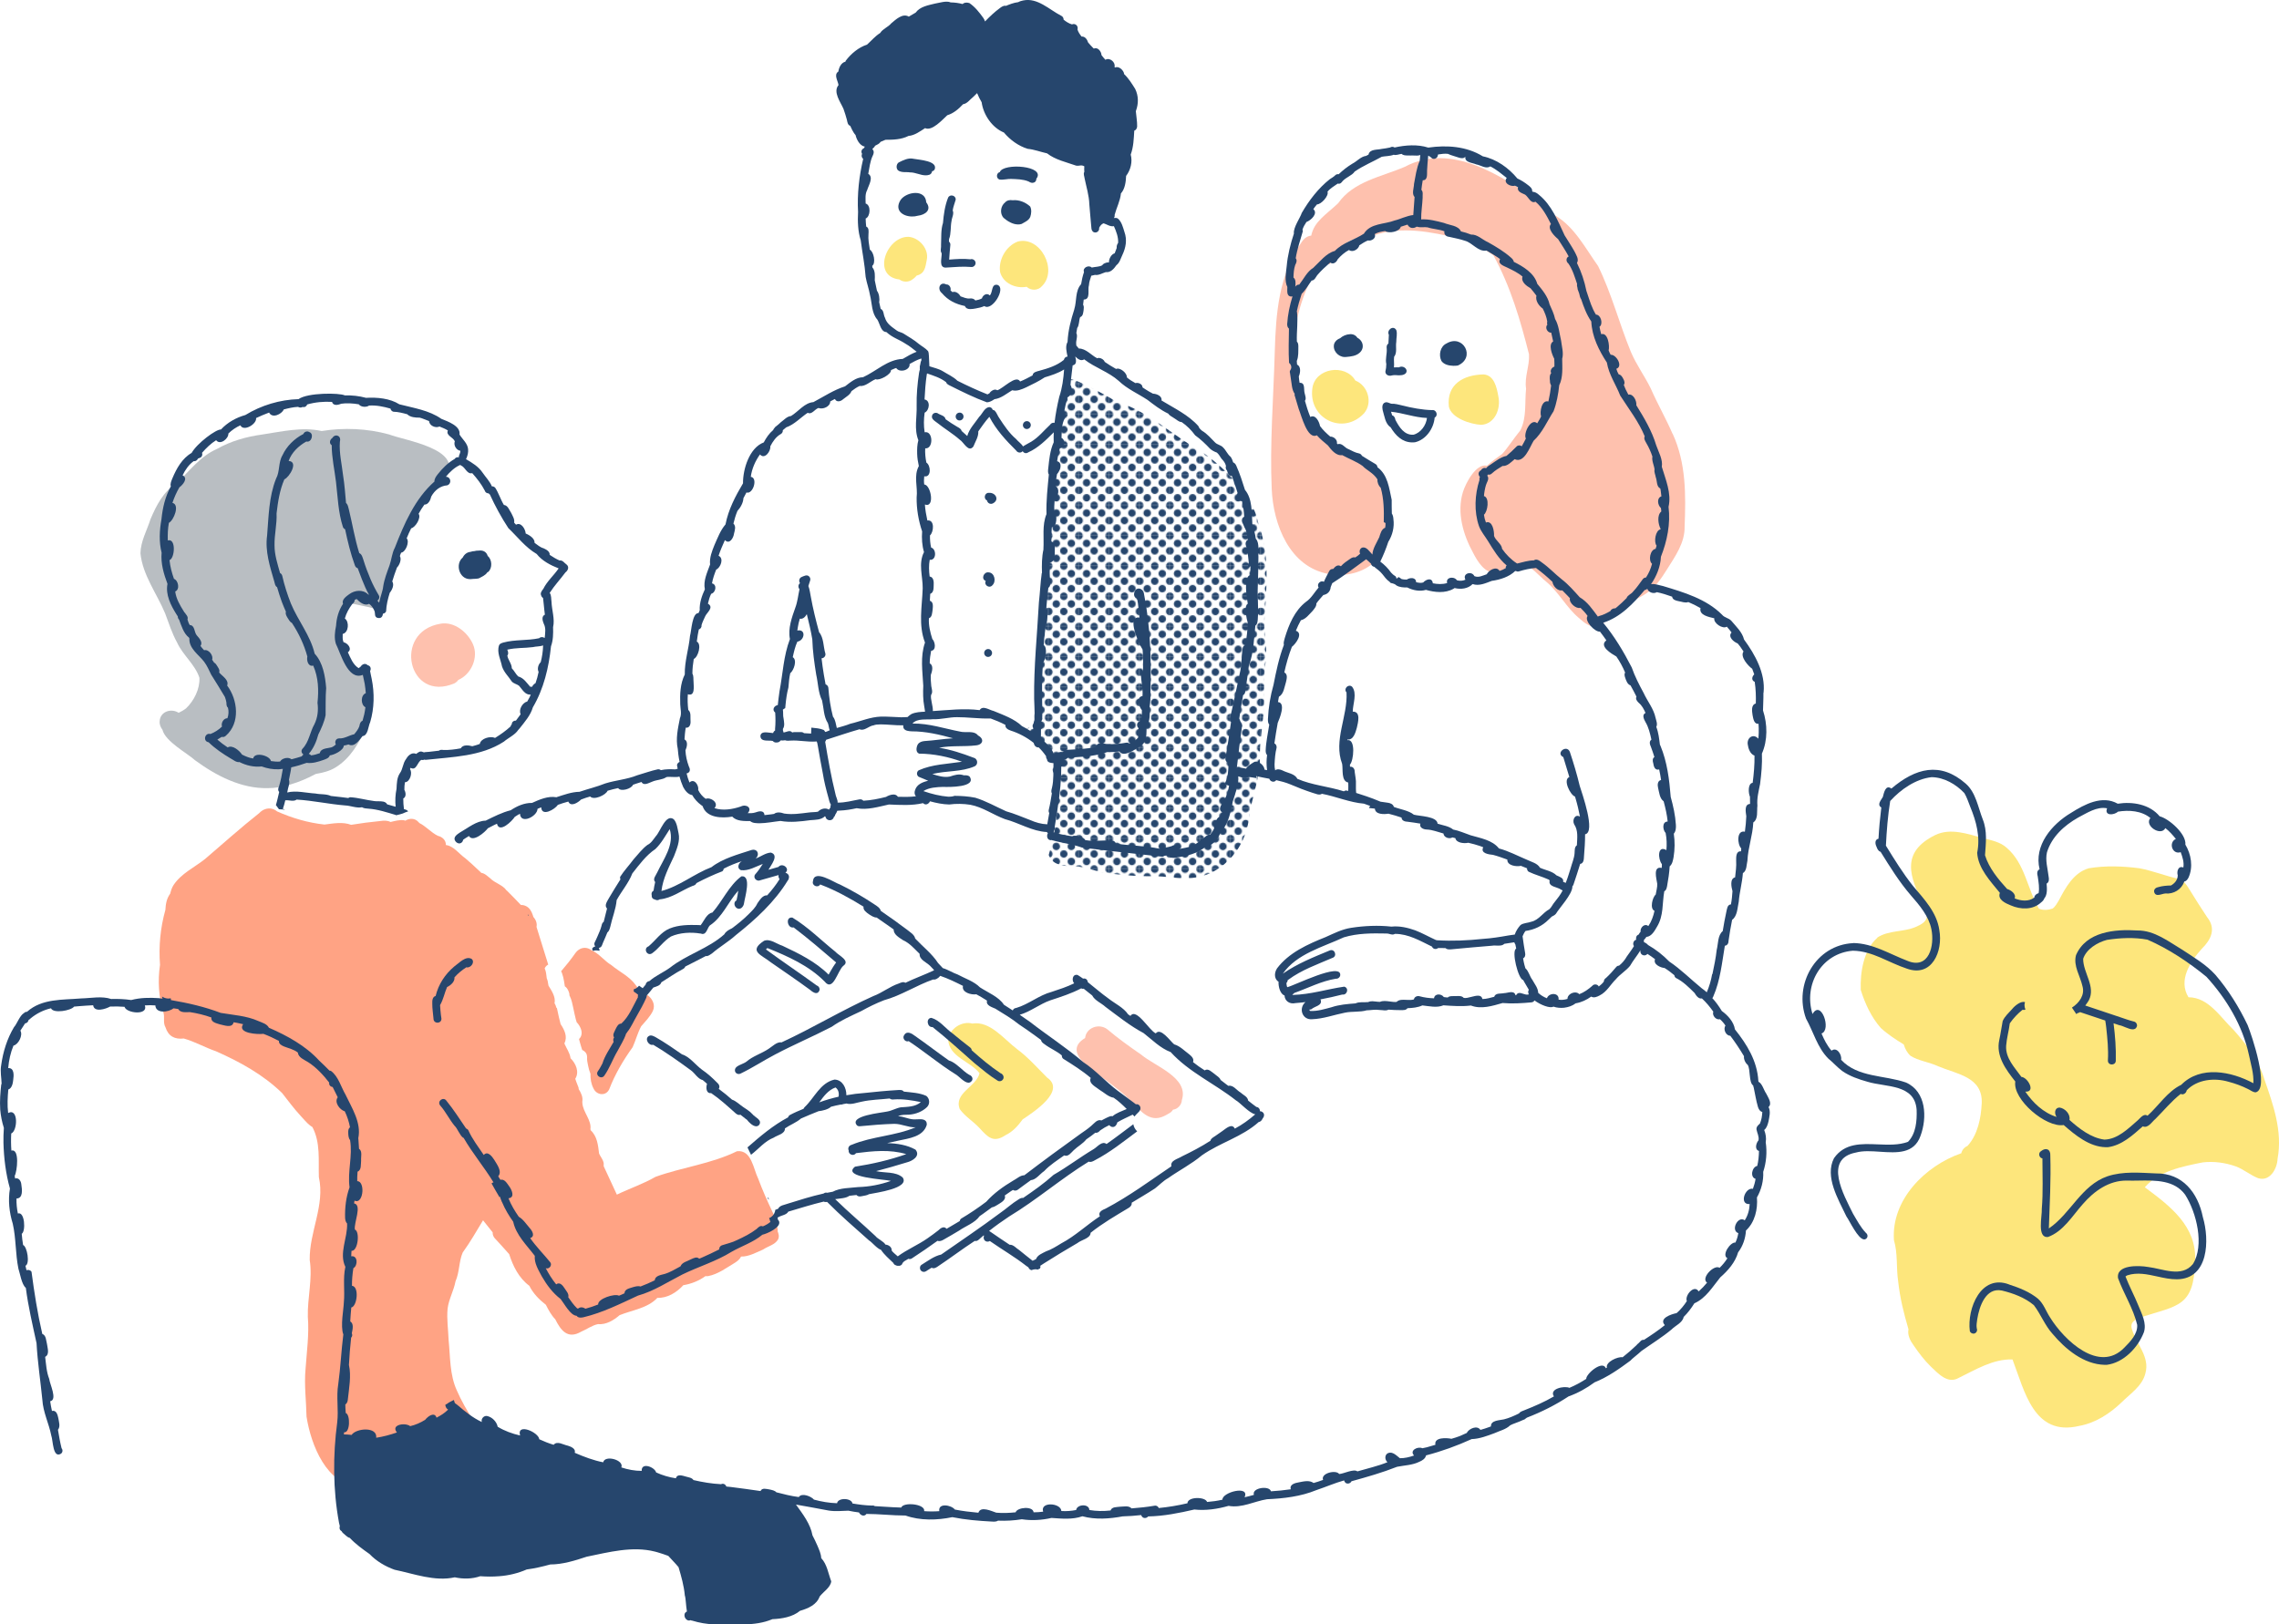<?xml version="1.0" encoding="UTF-8"?>
<svg id="_レイヤー_2" data-name="レイヤー 2" xmlns="http://www.w3.org/2000/svg" xmlns:xlink="http://www.w3.org/1999/xlink" viewBox="0 0 435.99 310.81">
  <defs>
    <style>
      .cls-1 {
        fill: #ffa384;
      }

      .cls-2 {
        fill: #26466d;
      }

      .cls-3 {
        fill: url(#_10_dpi_50_-2);
      }

      .cls-4 {
        fill: none;
      }

      .cls-5 {
        fill: #fde67c;
      }

      .cls-6 {
        fill: url(#_10_dpi_50_);
      }

      .cls-7 {
        fill: #fec1ae;
      }

      .cls-8 {
        fill: #b9bec2;
      }
    </style>
    <pattern id="_10_dpi_50_" data-name="10 dpi 50%" x="0" y="0" width="28.8" height="28.8" patternTransform="translate(-4340.82 -3524.07) scale(.12)" patternUnits="userSpaceOnUse" viewBox="0 0 28.8 28.8">
      <g>
        <rect class="cls-4" x="0" y="0" width="28.8" height="28.8"/>
        <g>
          <path class="cls-2" d="M28.8,32.4c1.99,0,3.6-1.61,3.6-3.6s-1.61-3.6-3.6-3.6-3.6,1.61-3.6,3.6,1.61,3.6,3.6,3.6Z"/>
          <path class="cls-2" d="M14.4,32.4c1.99,0,3.6-1.61,3.6-3.6s-1.61-3.6-3.6-3.6-3.6,1.61-3.6,3.6,1.61,3.6,3.6,3.6Z"/>
          <circle class="cls-2" cx="28.8" cy="14.4" r="3.6"/>
          <path class="cls-2" d="M14.4,18c1.99,0,3.6-1.61,3.6-3.6s-1.61-3.6-3.6-3.6-3.6,1.61-3.6,3.6,1.61,3.6,3.6,3.6Z"/>
          <path class="cls-2" d="M7.2,25.2c1.99,0,3.6-1.61,3.6-3.6s-1.61-3.6-3.6-3.6-3.6,1.61-3.6,3.6,1.61,3.6,3.6,3.6Z"/>
          <path class="cls-2" d="M21.6,25.2c1.99,0,3.6-1.61,3.6-3.6s-1.61-3.6-3.6-3.6-3.6,1.61-3.6,3.6,1.61,3.6,3.6,3.6Z"/>
          <path class="cls-2" d="M7.2,10.8c1.99,0,3.6-1.61,3.6-3.6s-1.61-3.6-3.6-3.6-3.6,1.61-3.6,3.6,1.61,3.6,3.6,3.6Z"/>
          <path class="cls-2" d="M21.6,10.8c1.99,0,3.6-1.61,3.6-3.6s-1.61-3.6-3.6-3.6-3.6,1.61-3.6,3.6,1.61,3.6,3.6,3.6Z"/>
        </g>
        <g>
          <path class="cls-2" d="M0,32.4c1.99,0,3.6-1.61,3.6-3.6S1.99,25.2,0,25.2s-3.6,1.61-3.6,3.6S-1.99,32.4,0,32.4Z"/>
          <circle class="cls-2" cx="0" cy="14.4" r="3.6"/>
        </g>
        <g>
          <path class="cls-2" d="M28.8,3.6C30.79,3.6,32.4,1.99,32.4,0s-1.61-3.6-3.6-3.6S25.2-1.99,25.2,0s1.61,3.6,3.6,3.6Z"/>
          <path class="cls-2" d="M14.4,3.6C16.39,3.6,18,1.99,18,0s-1.61-3.6-3.6-3.6S10.8-1.99,10.8,0s1.61,3.6,3.6,3.6Z"/>
        </g>
        <path class="cls-2" d="M0,3.6C1.99,3.6,3.6,1.99,3.6,0S1.99-3.6,0-3.6-3.6-1.99-3.6,0-1.99,3.6,0,3.6Z"/>
      </g>
    </pattern>
    <pattern id="_10_dpi_50_-2" data-name="10 dpi 50%" patternTransform="translate(-3783.97 -2936.67) scale(.2)" xlink:href="#_10_dpi_50_"/>
  </defs>
  <g id="_レイヤー_1-2" data-name="レイヤー 1">
    <g>
      <path class="cls-7" d="M319.98,83.03c-1.28-2.96-2.9-5.76-4.19-8.72-1.24-2.5-2.74-4.49-3.8-7-2.22-5.41-3.69-11.17-6.27-16.41-2.43-3.41-4.52-7.51-8.23-9.68-1.06-1.07-2.27-2.01-2.92-2.57-7.31-4.95-16.91-11.5-25.82-6.73-4.43,1.92-9.8,2.75-12.76,6.98-2.42,2.27-4.59,3.5-5.14,6.19-.63.06-1.24.4-1.75,1.11-4.46,6.33-5.02,13.72-5.23,21.24-.24,8.67-.97,17.51-.58,26.17.3,6.74,3.38,14.89,10.91,16.23,3.17.57,6.64-.2,8.98-2.51,2.64-2.61,3.26-6.63,2.82-10.19-.56-4.57-2.91-7.17-6.93-9.15-3.61-1.77-6.27-4.31-8.16-7.84-3.85-3.18-4.17-8.82-3.67-13.5.54-5.06,1.81-10.74,4.7-15.03.64-.94,1.59-1.22,2.46-1.07.1-.13.19-.27.27-.43.2-.44.23-.91.22-1.39.21-.1.41-.22.58-.38.95-.91,1.85-1.88,3.09-2.42,1.37-.51,2.85-.58,4.27-.89,5.29-1.83,10.94-.68,16.24.59,2.49.46,4.59,1.83,6.64,3.24,3.25,5.92,5.16,12.42,6.8,18.93.14,2.2-.91,4.34-.56,6.58-.28,2.65.15,5.56-1.1,7.98-1.19,1.44-2.51,3.49-3.48,4.52-1.09.76-2.07,1.49-2.9,2.24-2.05-.49-4.04,3.22-4.61,5.07-1.19,3.89.05,8.12,1.94,11.57.91,1.77,2.22,3.93,4.45,3.93,1.1.02,1.76-.63,1.98-1.41.97,0,1.94-.15,2.88-.37,1.89.34,3.22,2.25,4.69,3.4,2.42,2.02,3.83,4.9,6.22,6.92,1.11.98,2.42,2.14,3.98,1.51.93-.29,1.42-1.29,1.26-2.19.75.37,1.72.29,2.48-.71.33-.35.55-.78.86-1.14,1.46-.64,2.95-1.2,4.27-2.1,1.76-1.12,2.96-2.91,4.04-4.64,1.57-2.51,3.43-5.08,3.37-8.18.24-6.02.3-12.18-2.29-17.78Z"/>
      <path class="cls-5" d="M283.38,81.3c2.65-.17,3.78-3.15,3.26-5.47-.3-1.66-.77-4.04-2.83-4.18-3.84.08-7.1,1.88-6.63,6.18.51,2.22,4.17,3.36,6.2,3.47Z"/>
      <path class="cls-5" d="M260.97,79.07c1.7-2.03.73-5.28-1.68-6.25-1.92-3.28-7.67-2.43-8.22,1.45-.83,5.84,5.87,9.14,9.9,4.8Z"/>
      <path class="cls-5" d="M199.36,54.73c3.08-3.07-.36-9.61-4.65-8.51-2.25.85-3.75,3.5-3.38,5.85.57,2.16,3,3.21,5.08,2.81.81.79,2.23.74,2.95-.15Z"/>
      <path class="cls-5" d="M174.21,53.69c.44-.25.83-.55,1.15-.95,1.61-.4,1.67-1.65,1.94-3.01.45-2.07-1.43-4.25-3.48-4.41-4.24-.11-7.12,7.54-1.76,8.16.61.46,1.45.54,2.15.21Z"/>
      <path class="cls-7" d="M84.25,119.36c2.65-.48,5.2,1.61,6.23,3.92,1.13,2.53-.34,5.78-2.8,6.83-.18.26-.43.49-.73.65-8.87,3.8-11.9-9.86-2.7-11.4Z"/>
      <path class="cls-5" d="M192.34,217.24c1.4-.66,2.41-1.8,3.3-3.03,2.08-1.4,8.37-5.45,4.68-8-1.87-1.86-3.61-3.87-5.76-5.46-2.49-1.88-5.15-5.43-8.55-4.88-2.01-.55-4.38,1-4.61,3.08.15,3.32,4.22,4.12,5.99,6.42-.61,2.62-4.98,3.79-3.78,6.87,1,1.41,2.57,2.33,3.75,3.6,1.6,1.74,2.64,2.96,4.99,1.4Z"/>
      <path class="cls-5" d="M359.13,179.42c2.18-1.43,4.98-1.03,7.32-2.02,2.29-.95,2.74-1.93,1.61-4.18-2.79-5.45-4.5-10.13,2.16-13.42,2.93-1.42,6.23-.21,9.16.59,1.57.41,3.27.71,4.51,1.84,3.52,3,3.94,7.9,6.17,11.65.77.36,1.81.27,2.61-.01.55-.38.85-1.01,1.2-1.56,1.3-2.48,2.82-5.29,5.7-6.15,3.18-.54,6.56-.42,9.75,0,2.56.49,4.98,1.47,7.52,2.04.98.3,1.54,1.24,2.05,2.06,1.08,1.78,2.21,3.53,3.36,5.27,1.77,2.21.73,4.31-1.06,6.06-2.2,2.47-4.51,5.98-2.52,9.25,3.87,0,6.14,3.88,8.67,6.29,2.43,2.75,4.74,5.75,5.82,9.31,1.71,4.93,3.54,10.01,2.56,15.29-.07,1.92-1.47,4.44-3.72,3.73-1.5-.58-2.76-1.7-4.29-2.26-2.01-.71-4.19-1.01-6.31-.76-3.87.77-8.38,1.65-11.08,4.76,4.82,3.58,9.97,7.44,9.62,14.12-.21,8.77-3.24,8.47-10.33,10.74-1.17.46-2.25.97-1.71,2.43.86,2.79,3.42,5.17,2.53,8.32-.59,2.43-2.87,3.87-4.54,5.54-2.26,2.16-5,3.96-8.12,4.52-8.68,2.06-10.41-6.56-12.76-12.72-3.72-.12-7.05,1.96-10.29,3.53-2.1,1.23-3.92-.83-5.34-2.17-1.24-1.21-2.29-2.6-3.27-4.03-.65-.88-1.23-1.98-1-3.1-.88-3.01-1.62-5.9-1.98-9.22-.39-2.61-.04-5.29-.8-7.83-.55-7.74,5.99-14.24,12.88-16.64.14-.62.59-1.15,1.19-1.4,1.97-2.17,2.58-5.31,2.72-8.15.22-5.04-4.66-5.56-8.33-7.09-1.64-.79-3.84-1.06-5.29-2-.65-.58-1.04-1.35-1.3-2.18-1.53-.94-3.06-1.93-4.39-3.15-1.8-2.04-3.03-4.69-3.83-7.27-.14-3.34.54-7.7,3.18-9.99Z"/>
      <path class="cls-6" d="M177.36,125.16c.03-1.77.19-3.54-.04-5.3-.48-4.34-.11-8.67-.44-13.01-.17-2.63-.43-5.25-.47-7.89.16-3.63.01-7.26-.12-10.9.11-4.09.3-7.79-.57-11.62-.11-.8-.3-1.44-.53-1.95-.11-.55.87-2.63.65-3.15-.77-1.41,1.43-3.38.42-2.74-.31-.26-5.36,3.12-5.8,3.11-1.25.03-2.33.84-3.47,1.27-2.09.9-4.28,1.65-6.18,2.92-.53.38-5.98,1.75-6.18,2.38-4.36,3.31-5.26,2.92-9.25,6.72-.7.65-1.37,1.36-1.91,2.16-.37.58-.42,1.15-.26,1.65-.23.54-.45,1.05-.67,1.45-1.12,2.61-2.05,5.31-2.94,8.01-1.04,1.36-1.06,3.7-1.56,5.2-.69,3.42-2.17,6.54-3.17,9.87-.53,1.76-.75,3.62-.92,5.45-1.08,2.68-1.7,5.5-1.94,8.37-.3,3.92-1.06,7.79-1.16,11.74-.06,1.83.08,3.7-.13,5.52-.39,2.07-.51,4.23.03,6.28.19.6.5,1.43.9,2.24-.04.83.44,1.55,1.14,1.9,2.3,3.92,7.29,4.83,11.49,5.08,1.69.04,3.3-.48,4.98-.53,2.53.14,5.12.06,7.47-1,1.16-.34,2.71.28,3.43-1.02.82-1.91-.33-4.02-.45-5.99-.19-3.69-1.41-7.18-1.73-10.83,1.46-.79,3.05-1.44,4.65-1.88,1.43-.26,2.89.17,4.29-.17,1.92-.47,3.53-2.23,5.47-2.59,0,.03.01.05.02.08.63,1.34,2.66,1.47,3.44.19.04-.06.07-.12.1-.18,1.1-.07,1.91-1.08,1.83-2.18-.2-2.85-.44-5.79-.44-8.64ZM154.79,141.03c-.31-.06-.59-.16-.85-.29-.51.03-1.53.41-1.83.47-1.51.29-3.15-.77-3.08-2.44.17-3.96.2-7.94,1.08-11.82.08-.35.21-.65.38-.89-.08-2.27-.02-4.56.44-6.68.67-3.12,5.4-1.78,4.78,1.29,0,0,0,0,0,0,.01-.05.01-.04,0,.01.24.36.4.82.4,1.36.02,2.76.26,5.5.54,8.24.57.4.95,1.05.94,1.96-.02,1.63-.12,3.26-.16,4.89,1.34,1.69-.33,4.32-2.66,3.88Z"/>
      <path class="cls-3" d="M240.63,99.81c-1.07-5.67-8.31-12.32-13.31-14.93-4.42-2.87-8.72-6.62-13.84-8.03-2.2-1.48-4.62-2.57-6.99-3.74-.79-.38-1.75-.73-2.6-.42-.35,1.42-.75,2.82-1.08,4.24.02.2.06.4.16.61-.8,5.34-.77,10.79-1.61,16.13-1,1.01-.6,2.62-.63,3.91-.05,1.25-.13,2.5-.26,3.74-.33,3.22-.76,6.44-.63,9.68-.05,3.43.45,6.89-.21,10.28-1.28,5.79-1.24,11.69-1.84,17.56,0,.06,0,.12-.01.18-.49-.01-.99.15-1.37.49-.02.02-.03.04-.05.05.25.12.48.28.68.5,1.43,1.59,2.92,3.06,4.16,4.8.48.67.4,1.55.03,2.27.27.59.49,1.23.63,1.93.94,4.53.19,10.02-1.24,14.55.32.79.87,1.44,1.75,1.73,1.06.5,2.21.33,3.33.43,1.84.16,3.19.67,4.91,1.13,3.26.52,6.59.8,9.89.78,2.57-.06,5.1.6,7.66.31,5.82-.56,10.34-5.98,10.79-11.67.52-3.52,1.86-6.9,2.08-10.46-.17-4.12.84-8.13.81-12.25.01-2.48-.04-4.91.34-7.36.2-2.48-.28-4.93-.29-7.4.41-6.38,1.09-12.93-1.28-19.05Z"/>
      <path class="cls-8" d="M33.95,136.28c.07.04.15.08.23.12.5-.24.99-.51,1.42-.85,1.52-1.46,2.66-3.71,2.55-5.85-.82-2.54-3.16-4.31-4.27-6.74-.97-1.76-1.58-3.68-2.28-5.56-1.58-3.81-4.32-7.34-4.73-11.52.04-2.3,1.24-4.37,1.92-6.52,1.12-2.65,2.49-5.33,5-6.9,2.47-2.3,4.51-5.16,7.72-6.55,2.66-1.51,5.61-2.34,8.65-2.76,3.73-.56,7.61-1.5,11.37-.67,4.27-.68,8.72-.49,12.88.65,3.22,1.23,14.05,2.73,11.04,8.02-2.85,2.04-4.4,4.99-6.05,8.04-2.61,4.3-3.96,9.52-5.15,14.49-.29,1.84-1.66,3.24-3.58,2.53-1.28-.3-2.81-.57-4.16-.88-1.35,2.09-2.11,4.55-2.17,7.03.64,2.26,1.67,4.51,3.16,6.34h-.04c.12.09.24.17.36.25,0,0,.01,0,.02.01.38.17.76-.14,1.15-.14,1.29-.12,2.29,1.13,2.08,2.32.1.26.17.55.19.89.07,1.22-.46,2.39-.57,3.61-.13,1.2-.12,2.42-.65,3.54-1.29,2.96-3.02,5.95-5.85,7.68-1.17.73-2.48,1.01-3.8,1.25-3.08,1.68-6.59,2.74-9.14,2.71-5.11.12-9.9-2.38-13.93-5.33-1.38-1.29-5.69-3.57-6.24-5.84-.37-.49-.6-1.05-.53-1.67.1-1.71,1.97-2.43,3.39-1.71Z"/>
      <path class="cls-7" d="M207.59,198.64c-4.61,2.74,1.82,6.46,4.05,8.12,1.54,1.16,3.09,2.33,4.29,3.5,1.7,1.6,3.49,4.43,6.21,3.54.6-.2,1.13-.51,1.66-.83.26-.16.46-.37.6-.62.89-.08,1.68-.95,1.7-1.85,1.4-4.28-5.18-6.47-7.78-8.68-2.23-1.54-4.42-3.1-6.48-4.85-1.55-1.2-4.05-.36-4.25,1.68Z"/>
      <path class="cls-1" d="M124.89,193.44c.57-1.15-.13-2.43-1.12-3.09-.52-.45-1.08-.97-1.73-1.17-.11-.25-.27-.5-.48-.75-1.17-1.6-3.14-2.52-4.61-3.75-1.33-.78-2.41-2.29-3.84-2.86-.24-.19-.52-.33-.86-.4-.93-.18-1.72.3-2.23,1.04-.82,1.18-1.73,2.3-2.67,3.4.06.11.11.23.16.35.18.5.3,1.01.39,1.53.05.34.11.68.16,1.01.06.04.11.07.16.12.34.27.5.68.64,1.07.06.18.09.37.08.55.02.03.04.07.06.11.36.72.51,1.53.68,2.32.15.72.3,1.44.48,2.15.06.19.11.37.17.56.35.34.61.79.78,1.22.27.68.23,1.46-.34,1.98.02.1.05.2.08.3.05.2.11.41.16.61-.02-.06-.03-.13-.05-.2.13.46.26.92.42,1.38.45.2.84.58.91,1.1.03.21.04.44.02.67.01.14.02.27.04.41.09.55.21,1.09.35,1.64.08.25.17.49.26.74-.02.97.11,1.91.59,2.83.6,1.29,2.36,1.5,3,.13,1.11-2.9,2.7-5.57,4.48-8.05.59-1.31.95-2.73,1.63-4,.83-.96,1.69-1.82,2.25-2.95ZM121.85,192.68c-.14.24-.31.45-.5.67.12-.26.24-.53.35-.79.05.04.1.08.15.12Z"/>
      <path class="cls-1" d="M31.25,193.71c.32.95-.12,1.97.41,2.88.55,1.72,1.77,2.34,3.5,2.14,2.13.61,4.08,1.73,6.17,2.45,4.59,2.03,9,4.46,12.63,7.98,1.17,1.47,2.27,3,3.56,4.38.09.1.19.21.29.32.04.04.08.09.13.14.54.6,1.15,1.3,1.82,1.67,1.57,2.97,1.14,6.31,1.24,9.58,1.21,5.42-1.85,10.49-1.75,15.87.57,3.63-.45,7.22-.36,10.86.27,3.35-.21,6.69-.44,10.02-.28,3,.14,6.2.19,9.09.85,5.44,3.89,13.16,10.04,13.3.6.01,1.24-.05,1.91-.19,2.69-.29,5.41-.98,7.52-2.77,2.12-2.14,4.53-3.85,7.13-5.36.94-.48,1.73-1.19,2.21-2.06.56.99,1.84,1.44,2.83.75.97-.66,1.1-2.07.3-2.9-1.19-1.81-2.37-3.88-3.19-5.79-1.38-3.02-1.24-6.43-1.57-9.67-.07-1.99-.38-3.99-.19-5.98.22-1.81,1.18-3.42,1.51-5.21.79-1.81.64-3.83,1.38-5.53,1.43-1.97,2.63-4.08,3.89-6.16.61.78,1.22,1.55,1.84,2.31-.02.39.11.79.39,1.11.94,1.01,1.86,2.03,2.77,3.06.74,2.32,1.86,4.57,3.85,6.05.73,1.46,1.89,2.65,3.17,3.64.47.95,1.07,2.04,1.79,2.76,1.05,2.11,2.36,3.9,4.95,2.39,1.07-.45,2.1-1.22,3.22-1.45,1.57.14,3-.73,4.15-1.72,2.39-.97,5.36-1.32,7.22-3.31,1.92.08,3.7-1.04,4.96-2.42,1.52-.25,3-.84,4.24-1.74.16.02.32.02.51,0,1.92-.37,3.51-1.6,5.16-2.58.46-.3.92-.67,1.14-1.16,1.44.04,2.92-.79,4.22-1.35.93-.64,2.25-.89,2.85-1.91.29-.62.1-1.1-.08-1.6.09-.48-.12-1-.43-1.32-.11-.13-.21-.26-.32-.38.2-.57.17-1.22-.23-1.98-.99-2.09-1.92-4.19-2.73-6.36-.94-1.89-1.26-5.56-4.05-5.26-4.93,2.42-10.46,3.06-15.59,4.9-2.37,1.37-4.95,2.22-7.4,3.41-.84-1.81-1.68-3.63-2.52-5.44,0-.19,0-.38,0-.57-.11-.69-.6-1.22-.88-1.84-.2-1.6-.34-3.29-1.61-4.47-.02-.07-.03-.13-.05-.2.24-1.75-1.41-3.23-1.54-4.99,0-.09-.02-.19-.01-.28.15-.89-.23-1.66-.69-2.41-.01-.09-.03-.19-.03-.28-.05-.14-.1-.27-.15-.39-.17-.43-.34-.86-.48-1.3.82-1.29.14-2.9-.9-3.93-.13-1.02-.78-1.89-1.18-2.82.64-1.3.04-2.57-.72-3.71-.12-.42-.23-.85-.32-1.28-.13-.6-.25-1.2-.39-1.79-.04-.02-.07-.05-.1-.07-.08-.3-.18-.59-.35-.86.24-1.21-.54-2.35-1.16-3.36-.05-.3-.09-.61-.16-.91-.04-.14-.09-.27-.13-.4-.01-.02-.03-.05-.04-.08-.07-.68-.14-1.39-.4-1.91.11-.25.29-.48.52-.64.05-.04.11-.07.16-.09-.76-2.4-1.49-4.81-2.24-7.21.14-.67-.11-1.37-.6-1.9-.04-.14-.09-.28-.13-.41-.23-.68-.6-1.34-1.27-1.67-.34-.17-.67-.23-.99-.22-.87-.91-1.74-1.83-2.64-2.71-.04-.04-.1-.07-.14-.11-.63-.97-2.25-1.42-3.04-2.24-.52-.4-1.08-1.01-1.75-1.08-.15-.17-.32-.32-.47-.45-.83-.81-1.7-1.58-2.58-2.34-1.17-.8-2.26-2.39-3.73-2.54.04-.88-.66-1.57-1.53-1.76-1.3-.63-2.28-1.83-3.54-2.45-.04-.05-.09-.09-.13-.14-.7-.84-1.77-.81-2.56-.31-.08-.02-.15-.04-.23-.08-.85-.13-1.74.13-2.6.33-.57-.31-1.29-.29-1.93-.19-1.88.18-3.75.43-5.61.73-1.61-.61-3.44-.26-5.1-.05-3.15-.34-6.2-1.24-9.07-2.52-.82-.73-2.26-.88-3.41.33-3.55,2.8-6.92,5.84-10.35,8.77-2.03,1.62-4.58,2.78-6.04,5-.33.5-.5,1.07-.64,1.64-.67.91-.87,1.99-.92,3.1-.96,3.42-1.3,6.97-1.03,10.53-.45,3.06-.27,6.12.65,9.08ZM111.4,251.12c.16.07.32.14.47.2-.13.07-.27.13-.4.2-.01-.14-.04-.27-.07-.4Z"/>
      <g>
        <path class="cls-2" d="M276.74,65.72c3.17-1.88,5.65,2.7,2.15,4.23-.27.04-.58.06-.89.05-.85-.02-1.77-.25-2.24-.92-.58-1.13-.24-2.81.98-3.36Z"/>
        <path class="cls-2" d="M256.33,64.76c.53-.49,1.23-.78,1.95-.81.56-.04,1.09.2,1.4.69,1.14.57,1.41,2,.43,2.86-.7.64-1.7.73-2.6.81-.09.01-.19.02-.28.01-1.27-.03-2.37-1.3-1.98-2.57.19-.49.61-.82,1.08-1.01Z"/>
        <path class="cls-2" d="M267.3,71.79c-.36-.01-.73-.02-1.05.06-.11.04-.23.05-.35.05-.46-.01-.9-.31-.86-.83.11-.46.17-.86.17-1.42-.23-.94.17-1.97.08-2.94-.05-.36-.02-.76.33-.97,0-.04,0-.08,0-.12.02-.52.06-1.03.08-1.55-.47-.91.84-1.91,1.42-.91.24.71-.01,1.52,0,2.27-.16.91.21,2.09-.41,2.83-.1.68.05,1.37-.04,2.05.18-.01.37-.02.55-.02.15,0,.29,0,.44,0,.69-.44,1.81.3,1.31,1.1-.42.46-1.05.44-1.68.42Z"/>
        <path class="cls-2" d="M192.29,38.72c.39-.41.92-.49,1.45-.4,1.19-.13,2.48.39,3.34,1.2.3.59.23,1.37.02,1.98-.29.71-1.04.98-1.65,1.35-.24.08-.49.11-.73.1-.99-.02-1.99-.62-2.71-1.25-.79-.81-.61-2.29.29-2.98Z"/>
        <path class="cls-2" d="M177.2,38.72c1.11,1.44-.18,2.39-1.6,2.56-.38.11-.78.16-1.17.15-1.77-.04-3.39-1.22-2.12-3.2,1.14-1.56,4.73-2.09,4.89.49Z"/>
        <path class="cls-2" d="M185.76,51.09c-1.52-.13-2.98,0-4.55.1-.12.02-.22.03-.32.02-1.31-.03-.71-1.79-.74-2.74-.34-.46-.05-1.1-.12-1.63.07-1.38-.06-2.84.37-4.17.13-1.62.37-3.33.98-4.85.35-.74,1.53-.42,1.45.4-.18.68-.48,1.34-.57,2.06.3.63-.16,1.34-.22,1.99-.23,1.09-.06,2.44-.48,3.49,0,.11,0,.22-.01.33,0,.05,0,.1,0,.15.17.15.28.37.26.62-.11.93-.15,1.88-.23,2.82,1.36-.11,2.7-.21,4.06-.06.44-.16.97.19,1,.67.03.46-.41.88-.87.8Z"/>
        <path class="cls-2" d="M196.47,80.59c.41,0,.75.38.73.78-.02.42-.37.74-.78.73-.41,0-.75-.38-.73-.78.02-.42.37-.74.78-.73Z"/>
        <path class="cls-2" d="M183.61,78.96c.41,0,.74.37.72.78-.02.42-.37.73-.78.72-.41,0-.74-.37-.72-.78.02-.42.37-.73.78-.72Z"/>
        <path class="cls-2" d="M189.95,96.33c-.12.06-.25.09-.37.09-.36,0-.7-.26-.75-.65-.74-.31-.47-1.52.35-1.46,1.29-.09,2.08,1.34.77,2.02Z"/>
        <path class="cls-2" d="M189.13,109.53c1.15.06,1.5,1.73.73,2.46-.16.2-.37.28-.58.28-.51-.01-.99-.54-.7-1.1-.96-.37-.38-1.78.55-1.64Z"/>
        <path class="cls-2" d="M189.06,124.2c.41,0,.74.37.73.78-.02.42-.37.74-.78.73-.41,0-.74-.37-.73-.78.02-.42.37-.74.78-.73Z"/>
        <path class="cls-2" d="M90.06,105.59c.22-.07.48-.13.72-.13.25-.08.5-.1.74-.09.8-.12,1.52.14,1.79,1.03.85.69.91,2.33.09,3.04-.05.03-.11.05-.17.08,0,0,0,0,0,0-.35.58-1.06.85-1.63,1.16-.5.12-1.01.07-1.52.14-.08,0-.16,0-.23,0-2-.04-2.82-2.87-1.32-4.14.3-.61.85-1.03,1.53-1.08Z"/>
        <path class="cls-2" d="M84.45,194.91c.03.53-.38.8-.77.79-.38,0-.76-.27-.75-.79-.07-.92-.25-1.94-.23-2.89-.02-.53.02-1.27.64-1.43.55-2.24,1.79-4.14,3.55-5.63.9-.62,2.19-2.12,3.34-1.46.72.62-.21,1.83-1.01,1.6-.84.54-1.62,1.18-2.28,1.93.11.81-.73,1.55-1.41,1.85-.49,1.13-.71,2.39-1.34,3.46.03.63.09,1.26.16,1.88.03.23.07.47.1.7Z"/>
        <path class="cls-2" d="M150.72,168.47c-2.48,4.11-6.21,7.51-9.94,10.47-1.4,1.27-3.13,2.26-4.58,3.52-.37.21-.72.58-1.18.49-.59.3-1.17.61-1.75.91-.72.37-1.45.72-2.17,1.1-.09.25-.3.42-.54.53-1.4.73-2.69,1.66-4.04,2.49-.19.63-.93.79-1.53,1-.44.52-.82,1.03-1.26,1.52,0,.16-.05.32-.11.48-.52,1.17-1.15,2.3-1.79,3.41-.62,1.04-1.05,2.13-1.82,3.09-.06.12-.14.22-.23.32-.38,1.18-1.09,2.25-1.66,3.35-.9,1.52-1.48,3.23-2.51,4.69-.16.23-.38.32-.59.32-.53-.01-1.04-.61-.64-1.17.34-.46.59-.97.87-1.48.45-1.47,1.37-2.78,2.15-4.15-.12-.23-.12-.53.08-.84-.39-.53.12-1.12.31-1.63.23-.44.49-1.03,1.07-1.01,1.48-1.36,2.23-3.31,3.18-5.05-.04-.16-.02-.32.04-.46-.26-.23-.55-.44-.85-.63.02-.13.02-.26,0-.39,0-.01,0-.02,0-.03.36-.1.69-.31.95-.61.02-.03.05-.06.07-.09.23.16.47.32.7.48.19-.23.39-.46.58-.7.04-.37.37-.63.71-.66,1.15-1.02,2.69-1.66,3.94-2.57,3.19-2.52,7.32-3.63,10.39-6.38.28-.56.91-.89,1.46-1.15,1.07-.79,2.24-1.74,3.21-2.72.63-.63,1.29-1.24,1.66-2.07.46-.62.99-1.58,1.87-1.52.87-.96,1.68-1.99,2.36-3.08-.2-.33-.24-.59-.18-.8-1.16.34-2.32.66-3.48.99-.67.34-1.48-.45-1.01-1.1.56-.62,1.03-1.32,1.47-2.02-1.32.5-2.72,1.36-4.16,1.2-.87-.33-.51-1.36.14-1.72-1.19.38-2.34.85-3.46,1.43-.02.19-.11.37-.26.5-1.66.63-3.32,1.41-4.96,2.26-.12.35-.47.47-.79.56-2.08.85-3.92,2.33-6.21,2.55-.02,0-.05,0-.07.01-.01,0-.02.02-.03.03-.26.18-.56.14-.81,0-.39-.07-.68-.31-.64-.81-.1-.34-.02-.69.35-.89.07-.56.18-1.1.31-1.65-.54-.58.14-1.26.38-1.82,1.22-2.57,3.34-5.35,2.4-8.31-.85,1.31-1.6,2.72-2.74,3.81-1.79,1.21-3.07,2.98-4.41,4.67-.71,1.84-2.05,3.37-3,5.1-.14,1.72-.86,3.41-1.22,5.11-.11.37-.21.83-.55,1.07-.27.69-.53,1.25-.84,1.97-.13.26-.2.79-.56.92-.09.05-.17.07-.26.07.13.17.17.37.13.58-.11-.04-.23-.07-.36-.08-.29-.04-.56-.02-.82.07,0,0,0,0,0,0-.03,0-.05,0-.08,0,0,0,0,0,0,0-.03-.08-.05-.16-.08-.23,0,0,0,0,0,0-.02-.06-.04-.12-.06-.17.15-.24.36-.41.62-.44-.17-.19-.25-.46-.14-.73.21-.37.35-.76.53-1.14.25-.61.61-1.33.79-2.06.06-.29.15-.62.42-.78.14-.55.27-1.1.41-1.64.07-.3.15-.6.23-.9-.6-.61.07-1.43.37-2.01.69-1.21,1.46-2.38,2.19-3.57-.07-.15-.09-.32-.06-.48.74-1.16,1.74-2.23,2.58-3.36.84-.94,1.63-1.99,2.64-2.75.71-.33,1.14-1.05,1.61-1.67.87-.88,1.91-4.39,3.44-3.24.62.71.71,1.77.91,2.66.34,1.49-.35,3.03-.87,4.4-1,2.16-2.12,4.25-2.4,6.66,3.41-.88,6.26-3.3,9.57-4.56,2.14-1.67,5.06-2.43,7.65-3.28,1.16-.33,1.65.9.79,1.63.98-.34,1.88-1.08,2.92-1.14,1.64.48.01,2.42-.46,3.29.06-.02.13-.03.19-.05.57-.16,1.14-.32,1.71-.49.76-.92,2.31.34,1.34,1.1.54.16.95.65.5,1.46Z"/>
        <path class="cls-2" d="M135.81,177.08c-.45.46-.59,1.39-1.15,1.61-.08.03-.17.04-.25.04-.11,0-.21-.03-.3-.08-.05,0-.1,0-.15-.01-1.77-.29-3.89-.19-5.6.57-1.4.84-2.3,2.29-3.64,3.24-.16.09-.3.13-.44.13-.72-.02-1.1-1.16-.22-1.48,1.36-1.12,2.37-2.74,4.05-3.42,1.74-.71,3.67-.71,5.51-.66.14,0,.28.02.43.03.01-.02.03-.05.04-.07.61-.77,1.11-2.17,2.19-2.35,1.94-2.18,3.19-5.19,5.55-6.93,2.02-.25.65,4.06.5,5.18-.08.65-.73,1.34-1.39.89-.5-.33-.65-1.18-.04-1.47.15-.63.25-1.22.33-1.86-1.9,2.1-3.03,5.09-5.42,6.65Z"/>
        <path class="cls-2" d="M134.46,206.7c-1-.25-1.5-1.33-2.31-1.9-2.32-1.7-4.68-3.38-7.18-4.87-.88.25-1.72-1.18-.83-1.68.43-.25.91.03,1.29.23,1.75,1,3.39,2.14,5.05,3.29,1.42.41,2.58,2.02,3.79,2.91,1.06.72,2.02,1.58,2.92,2.5.36.27.59.79.31,1.19.88.64,1.72,1.34,2.54,2.06.78.26,1.41.92,2.09,1.38.63.45,1.29.8,1.82,1.4.48.62,1.91,1.08,1.3,2.03-.17.21-.38.29-.6.29-.65-.01-1.42-.8-1.75-1.25-.44-.29-.82-.67-1.26-.97-.42.17-.8-.15-1.09-.43-1.48-1.31-2.82-2.56-4.5-3.7-.99.12-1.01-1.11-.79-1.78-.17-.16-.35-.31-.52-.46-.09-.08-.19-.16-.29-.24Z"/>
        <path class="cls-2" d="M151.62,175.61c2.97,1.8,5.49,4.35,8.2,6.52.59.7,2.9,1.71,1.53,2.68-1.1.85-1.94,5.14-3.62,2.99-3.02-3.03-6.99-4.79-10.92-6.38-.09.09-.18.17-.28.26h0c3.21,2.37,6.53,4.57,9.74,6.92.36.1.6.52.51.89-.15.41-.39.56-.65.55-.38,0-.83-.33-1.16-.62-2.45-1.8-4.97-3.51-7.48-5.25-1.81-1.46-4.4-2.12-1.32-4.14,1.18-.45,2.4.61,3.51.95,3.15,1.48,6.36,3.05,8.84,5.53.27-.47.53-.96.82-1.42.2-.31.4-.62.62-.91-2.67-2.29-5.34-4.58-8.14-6.71-.61.14-1.02-.41-1.09-.95-.07-.53.18-1.04.9-.92Z"/>
        <path class="cls-2" d="M178.21,194.79c1.58.46,2.66,2.02,4,2.95,1.11.93,2.25,1.83,3.4,2.72.17.13.27.32.29.53,1.75,1.56,3.48,3.02,5.49,4.37.55.18.84.89.38,1.32-.15.15-.36.23-.57.22-.11,0-.23-.03-.34-.1-1.56-.95-2.95-2.14-4.36-3.29-2.68-2.35-5.3-4.75-8.09-6.97-1.03.13-1.35-1.74-.2-1.76Z"/>
        <path class="cls-2" d="M185.26,207.19c-.83-.02-1.84-1.29-2.5-1.64-3.09-1.93-5.89-4.3-8.92-6.31-.67.26-1.31-.62-.85-1.18.51-.87,1.47-.28,2.05.17,2.2,1.53,4.32,3.18,6.51,4.72,1.33.34,2.62,2.03,3.89,2.74.43.15.73.58.54,1.04-.21.34-.46.47-.73.46Z"/>
        <path class="cls-2" d="M354.54,180.46c3.79.07,6.91,2.09,10.35,3.4,4.13,1.74,5.25-2.89,4.6-6.05-.51-2.52-2.28-4.59-3.94-6.49-2.21-2.56-4-5.46-5.78-8.32-.44-.11-.64-.58-.78-.97-.27-.53-.37-1.38.38-1.53.11-2,.29-3.99.54-5.98-.9-.53-.03-1.42.29-2.01.21-.76.51-2.45,1.64-1.61,4.59-3.9,9.33-5.22,14.21-.95,1.95,1.69,2.36,4.53,3.27,6.85.89,2.23.59,4.56.43,6.87.76,2.46,2.52,4.57,4.23,6.45.71.21,1.77.93,1.44,1.8,1.19.49,2.67.66,3.75-.15.03-.34.28-.7.83-.84h0c.19-1.07,0-2.06-.16-3.19-.13-.49-.22-1.15.35-1.39-1.12-4.56,2.33-8.61,6.02-10.8,2.59-1.63,5.94-3.44,8.93-1.75,2.83-.44,6.1.1,8.02,2.41,1.81.47,5.14,3.41,4.92,5.42,1.11,1.85,1.52,4.28.6,6.31-.17.33-.42.69-.81.75-.53,1.54-2.04,2.44-3.62,2.29-.7.04-1.86.77-2.14-.29-.11-.54.36-.87.84-.94.69-.21,1.6-.29,2.37-.3.73-.41,1.29-1.08,1.3-1.94-.23-.74.1-1.91,1.07-1.5.17-1.02-.16-1.99-.51-2.94-1.6.55-2.4-1.85-.92-2.53-.61-.75-1.25-1.49-2.01-2.07-.87,1.66-4.11-.51-2.86-1.93-1.7-1.4-4.08-1.56-6.21-1.22-.74.71-2.66.83-2.08-.64-1.98-.39-3.85.91-5.55,1.78-2.65,1.51-5.02,3.64-5.95,6.64-.36,1.53.15,3.13.32,4.67.09.47.11,1.07-.39,1.32.08.93.17,2.14-.45,2.85-.08.24-.27.5-.6.75-1.57,1.47-3.93,1.39-5.8.57-.98-.4-2.58-1.08-2.09-2.4-1.8-2.23-4.17-4.68-4.34-7.67.62-3.04-.16-5.97-1.32-8.78-.35-.88-.64-1.81-1.13-2.64-1.61-1.7-3.88-3.02-6.27-3.05-3.03.34-5.89,2.33-7.92,4.56-.45,2.81-.68,5.7-.82,8.55,1.64,2.66,3.24,5.26,5.2,7.73,2.12,2.5,4.55,5.05,5.02,8.43.73,4.04-1.42,9.16-6.29,7.34-3.45-1.13-6.46-3.34-10.24-3.4-6.02.47-9.49,6.5-7.73,12.12,1.64-2.89,3.68,3.07,1.72,3.72.5,1.18,1.06,2.31,1.92,3.29,1.01-.81,2.02.8,1.83,1.74,3.16,3.42,8.34,2.92,12.43,4.36,3.86,1.73,4.06,6.7,2.76,10.2-1.23,3.47-4.5,3.26-7.74,3.04-1.63-.11-3.25-.22-4.6.15-6.29,1.2-2.34,8.13-.56,11.73.75,1.25,1.44,2.59,2.46,3.65.33.25.41.73.12,1.04-.14.15-.3.21-.46.21-1.19-.03-2.81-3.61-3.4-4.41-1.53-3.24-4.2-7.59-2.37-11.14,2.04-2.91,5.21-2.77,8.4-2.64,2,.08,4.01.17,5.76-.49,1.52-1.55,1.72-4,1.65-6.09-.33-5.02-5.89-4.32-9.43-5.41-1.67-.47-3.38-1.05-4.82-2.06-.95-.72-1.72-1.61-2.64-2.36-2.11-2.11-2.85-5.12-4.27-7.66-2.41-6.54,1.86-14.11,9.03-14.44Z"/>
        <path class="cls-2" d="M417.19,209.33c-1.8,1.41-3.18,3.14-4.85,4.8-.68.55-1.4,1.85-2.41,1.41-1.93,1.71-4.02,3.64-6.67,3.99-.15,0-.3.01-.45,0-3.08-.07-5.79-2.29-8.01-4.24-3.35.56-9.8-4.88-9.26-8.33-1.79-2.28-3.75-4.87-3.06-7.96.26-1.2.42-2.42.65-3.61.39-.91,1.17-1.57,1.82-2.31.51-.64,1.7-1.59,2.45-1.3-.06.17-.09.36-.1.55,0,.29.07.59.18.87-.12.05-.24.08-.37.06-.06,0-.12-.01-.19-.02-.91.72-1.72,1.58-2.43,2.59-.18,1.45-.59,2.82-.7,4.3-.14,2.38,1.62,4.13,2.92,5.95,1.22.08,2.82,2.96.75,2.82,1.45,2.12,3.45,4.05,5.99,4.84-.49-.63-.4-1.8.58-1.79,1.03.14,2.11,1.28,1.87,2.36,1.89,1.68,4.1,3.43,6.69,3.77,2.56-.07,4.55-2.11,6.38-3.69.48-.41,1.14-1.4,1.87-.88,2.15-1.94,3.8-4.63,6.45-5.92,3.71-3.75,9.6-2.56,13.8-.3.1-1.84-.48-3.62-.85-5.42h0c-1.21-5.6-4.27-10.72-8.12-14.94-3.41-2.8-7.2-5.33-11.28-7.11-2.54-.48-5.23-.35-7.77.04-1.82.49-3.92,1.74-4.54,3.61-.04,2.65,2.46,5.32,1.07,7.98-.21.35-.44.67-.67.97,2.2.74,4.4,1.49,6.6,2.21.9.29,1.75.63,2.68.85.41.07.69.49.61.9-.15.46-.46.61-.84.6-.78-.02-1.88-.71-2.53-.79-.37-.12-.74-.25-1.11-.37.31,2.39.49,4.77.43,7.19-.03.48-.4.7-.77.69-.39,0-.77-.28-.74-.79.12-2.08-.09-4.16-.32-6.29-.04-.45-.12-.89-.19-1.33-1.61-.53-3.21-1.07-4.82-1.61-.16.12-.31.17-.45.18-.09.07-.17.14-.26.2,0,0,0,0,0,0-.27-.41-.55-.84-.84-1.24,1.45-.93,2.49-2.45,2.02-4.08-.42-1.96-1.8-3.9-1.24-5.96,1.94-4.51,7.43-5,11.74-4.72,3.27-.04,5.97,2.13,8.66,3.73,2.2,1.46,4.47,2.77,6.27,4.76,2.48,2.89,4.52,6.18,6.16,9.61.79,1.94,4.27,12.22,1.55,12.87-.55,0-.99-.41-1.48-.63-1.18-.6-2.46-1.06-3.75-1.4-2.69-.78-5.94-.46-7.97,1.64-.08.54-.67.98-1.18.68Z"/>
        <path class="cls-2" d="M384.37,245.81c1.94.63,3.91,1.4,5.5,2.71,1.13,1,1.51,2.37,2.35,3.63,2.68,4.32,9.37,10.72,14.18,5.74,1.13-1.14,2.58-2.61,2.46-4.37-.74-3.13-2.56-5.91-3.66-8.92-.42-2.63,4.05-2.45,5.72-2.15,2.8.32,6.44,2.11,8.6-.56,2.25-3.58.68-9.88-1.48-13.26-2.05-2.82-5.65-2.77-8.94-2.71-.77.01-1.52.03-2.24,0-3.39-.04-6.25,2.01-8.41,4.51-2,2.25-3.72,5.22-6.67,6.29-2.15.2-1.08-4.03-1.17-5.4.27-3.18.12-6.42.12-9.64-.66-.1-.85-1.05-.27-1.39.93-.76,1.86-.38,1.78.86.14,4.66-.12,9.29-.28,13.93,4.17-2.82,6.2-8.25,11.21-9.98,2.98-.99,6.19-.68,9.28-.55,5.08-.08,8.03,3.69,8.97,8.35,1.31,4.38,1.12,11.84-4.94,11.91-1.26.02-2.52-.26-3.78-.54-1.91-.42-3.83-.84-5.73-.22-.04.03-.28.15-.35.22.73,1.89,1.73,3.73,2.49,5.62.64,1.59,1.58,3.3,1.04,5.04-1.13,2.95-3.88,5.85-7.12,6.25-.13,0-.25,0-.37,0-4.03-.09-7.52-2.99-10.01-5.95-1.47-1.63-2.24-3.74-3.55-5.46-1.7-1.45-3.96-2.29-6.13-2.81-3.1-.63-4.32,3.06-4.71,5.49-.07.58-.2,1.17-.09,1.75.17.39-.03.85-.44.98-.38.11-.77-.1-.89-.47-.55-4.34,2.15-10.99,7.55-8.9Z"/>
        <path class="cls-2" d="M.25,207.42c-.19,1.62-.31,3.27-.21,4.9.1,1.2.34,2.38.7,3.52-.08.9-.09,1.97-.08,2.83.08,2.95.44,5.93,1.24,8.77-.38,2.25-.13,4.56.54,6.73.64,2.8.5,5.76,1.08,8.6.28.77.61,3.05,1.42,3.68.46,3.56,1.29,7.07,2.05,10.58.2,3.62.75,7.21,1.11,10.81.14,2.42,1.26,4.56,1.71,6.87.35.93.27,4.44,1.86,3.47.33-.25.38-.73.11-1.04-.29-1.16-.49-2.35-.69-3.53.51-.63.17-1.55.06-2.27-.13-.62-.38-1.55-1.21-1.34-.14-.61-.25-1.23-.34-1.85,1.45-.28-.09-3.29-.18-4.27-.54-1.38-.6-2.8-.78-4.23.89-.45.45-1.67.35-2.46-.19-.67-.14-1.65-.9-1.93-.91-3.92-1.54-7.96-2.06-11.89-.25-.36-.63-.42-.96-.3-.07-.28-.14-.57-.2-.85.9-.35.33-3.68-.45-3.97-.14-.77-.19-1.39-.26-2.15.79-.43.6-4.34-.74-3.88-.2-1-.29-1.88-.26-2.87,1.31-.02,1.06-1.8.92-2.69-.04-.62-.48-1.36-1.19-1.14-.03-.17-.06-.35-.07-.45,0-.02,0-.05,0-.07.45-.79.99-5.24-.64-4.82-.08-1.09-.09-2.19-.03-3.27,1.24-.51,1.39-4.96-.59-3.92-.19-1.5-.1-3.01.03-4.5.72-.24.88-1.25.94-1.84.12-.82.24-2.32-.96-2.26.13-1.47.44-2.94,1.01-4.3.96-.2,1.85-2.02,1.32-2.86.19-.3.39-.61.59-.91.1-.16.21-.32.31-.48.39-.04.6-.33.68-.67.15-.06.28-.17.38-.29,1.13-.93,2.47-1.61,3.9-1.93.43,1.06,3.85.45,4.41-.32.34-.03.67-.06,1.01-.09,0,0,.01,0,.02,0,.9-.07,1.73-.13,2.62-.17.2,1.44,2.42.71,3.25.25.93-.04,1.84-.02,2.75.05.34,1.25,4.6,1.7,3.89-.27.68-.04,1.35-.06,2.01,0,.07,1.62,2.55,1.32,3.46.56.06,0,.13.02.19.02.24.03.48.07.72.11.39.76,1.5.61,2.22.59,1.42.22,2.83.56,4.13,1.03-.14.9.95,1.1,1.6,1.31.81.16,2.39.81,2.65-.39.21.03.41.07.61.1.41.08.81.16,1.21.26-1.2,1.78,2.85,1.99,3.88,1.85,1.02.38,2,.84,2.97,1.35-.06.59.52.87.98,1.07.88.35,1.92.56,2.64,1.17.1.95,1.24,1.37,1.95,1.82,1.55.97,2.95,2.5,4.05,3.92-.09.48.27.8.66.85.33.65.64,1.31.97,1.96-.72.96.38,2.4,1.35,2.69.47.98.8,2,1,3.06-.31.21-.35.61-.34.96.01.49.02,1.08.35,1.48.51,3.03-.51,6.01-.1,9.04-.68,1.87-.91,3.91-.85,5.88.03.36.1.77.38,1.04.12,2.73-1.6,5.7-.33,8.3-.5,2.22-.07,4.57-.29,6.77-.02,1.24-.7,4.58-.1,6.16-.4,3.16-.53,6.35-.97,9.51-.41,2.43.09,4.93-.2,7.32-.84,6.33-.82,12.92.34,19.18.06.21.11.44.16.67-.13.37-.03.78.32.95.11.2.24.37.42.5.34.26.74.73,1.16.8,1.11,1.19,2.46,2.16,3.78,3.09,1.31,1.37,3.01,2.37,4.79,3.01,3.73.77,7.68,2.3,11.52,1.45,1.6.35,3.31.33,4.87-.21,1.2.09,2.42.1,3.62,0,1.81-.13,3.6-.56,5.27-1.29,1.52-.2,3.03-.55,4.51-.96,2.36,0,4.73-.74,6.96-1.48,4.27-.87,8.74-2.08,13.07-.98.16.04.32.08.48.13.7.21,1.39.43,2.07.69.64.73,1.35,1.41,1.96,2.16.52,1.75,1.03,3.55,1.2,5.41.19.52.2,1.92.4,3.07-.14.06-.27.16-.35.28-.41.65.28,1.73,1.06,1.38.09.06.19.09.3.09,1.35.41,2.75.67,4.16.7.12,0,.23,0,.35,0,3.63-.1,7.36.48,10.84-.98,1.81-.08,3.85-.41,5.28-1.6,1.57-.46,3.18-1.15,3.75-2.73.73-.94,2.09-1.74,2.22-2.91-.58-1.51-.78-3.23-1.92-4.45-.03-.82-.4-1.6-.71-2.34-.29-.69-.62-1.35-.96-2.01-.39-2.19-1.86-4.08-3.16-5.89,2.1.39,4.2.73,6.3,1.15,1.24.19,2.5.06,3.73.02.69.14,1.36.26,2.03.34.25.55,1.01.88,1.43.28,1.21,0,2.41.08,3.61.15,1.29.08,2.57.16,3.86.16,2.82,1,6.06.91,8.96.31,2.48.5,5,.71,7.52.84.4.02.88.06,1.22-.17,1.52.06,3.05-.02,4.55-.27,1.87.29,3.83.17,5.67-.25,1.94.13,4,.35,5.92-.32,2.51.69,5.18.48,7.71.02,1.18-.03,2.36-.12,3.53-.25.11.35.41.62.84.55.2-.03.38-.14.5-.29,2.98-.05,5.93-.65,8.83-1.32,2.18.24,4.45-.1,6.55-.7,2.55.47,4.96-.9,7.37-1.27,3.19-.14,6.44-.52,9.39-1.73,1.98-.67,3.5-1.35,5.34-1.87.09.37.38.67.85.59.25-.04.46-.21.57-.43,2.94-.81,5.88-1.65,8.72-2.77,1.4-.28,2.93-.3,4.26-.96.55-.23,1.15-.59,1.28-1.22,3-.78,5.92-1.84,8.73-3.12,1.5-.04,3-.63,4.36-1.13,1-.46,2.2-.72,3-1.5.43-.27,1.6-.6,2.5-1.04h0c.17-.03.33-.12.44-.24.1-.06.18-.12.26-.19,2.79-1.08,5.48-2.42,7.98-4.07,1.78-.63,3.45-1.57,4.97-2.69,2.48-.99,4.71-2.56,6.84-4.14.34-.41,1.35-1.13,2.14-1.87,1.87-1.33,4-2.64,5.75-4.11.74-.76,2.11-1.28,2.31-2.39.8-.78,1.46-1.67,2.05-2.61,2.22-.98,3.5-3.18,4.95-4.96,1.48-1.3,2.87-2.87,3.42-4.8.92-1.19,1.41-2.68,1.5-4.17,1.71-1.59,2.28-4.07,2.1-6.33.84-1.47,1.29-3.2,1.2-4.9.6-1.8.76-3.79.48-5.66.14-.8,0-1.6-.29-2.35.49-.39.67-1.04.82-1.63.16-.89.46-1.92.01-2.76.77-.72-.12-1.87-.47-2.62-.45-.63-.72-1.85-1.45-2.22,0-.06-.01-.12-.03-.17-.22-3.78-2.17-6.97-4.48-9.85-.22-1.45-1.36-2.69-2.51-3.52-.53-.88-1.13-1.72-1.82-2.47.08-.08.15-.18.19-.31,1.34-3.07,1.66-6.45,2.21-9.71.49-.03.73-.52.71-.96.19-1.34.41-2.66.68-3.99,1.02-.74,1.01-2.31,1.27-3.46.14-1.85.66-3.62.79-5.48.77-.45.69-1.66.87-2.39.11-2.49,1.01-4.81,1.12-7.31.99-.68.65-2.17.79-3.21-.13-1.44.24-2.76.51-4.15.25-1.93.43-3.87.35-5.81,1.13-2.56,1.07-5.63.21-8.27.01-1.07.1-2.21.08-3.34.01-.03.02-.06.03-.09.38-3.66-1.63-7.27-3.74-10.14-.33-1.41-1.55-2.52-2.45-3.6-.5-.53-1.31-.57-1.76-1.15-3.03-3.03-7.3-4.27-11.29-5.48-.73-.14-1.55-.49-2.29-.35,1.06-1.55,1.81-3.36,1.89-5.25,1.19-3.01,1.86-6.31,1.46-9.56.6-2.59-.57-5.23-1.29-7.67.24-1.37-.63-2.82-1.07-4.11-.83-2.77-2.3-5.22-3.8-7.65.1-.8-.56-2.25-1.53-2.04-.2-.36-.39-.73-.52-1.01-.13-.28-.24-.56-.35-.84.26-.37.1-.82-.1-1.17-.18-.36-.43-.8-.87-.85-.09-.17-.17-.34-.26-.51-.07-.18-.14-.37-.2-.56,1.37-.45-.04-2.8-1.08-2.68-.07-.13-.14-.26-.21-.4-.06-.15-.12-.29-.18-.44.23-.84-.13-3.51-1.42-3.1-.15-.47-.23-.94-.33-1.42.75-.52.27-2.34-.68-2.33-.77-1.23-1.18-2.62-1.64-3.99,0,0,0-.01,0-.01-.02-.07-.04-.14-.07-.2-.04-.11-.08-.21-.11-.32-.38-1.88-.96-3.65-1.81-5.36.44-.73-.17-1.56-.48-2.22-.59-1.06-1.26-2.05-1.88-3.06-1.29-2.75-2.49-5.82-4.92-7.77-.3-.28-.77-.58-1.18-.57-.04-.04-.07-.08-.11-.12.06-.52-.43-.89-.81-1.18-.62-.49-1.3-.92-2.02-1.25-1.67-2.02-4.01-3.71-6.61-4.24-3.14-1.93-6.88-2.18-10.44-1.67h0c-2.04-.66-4.39-.48-6.44-.02-.25-.17-.6-.18-.86,0-.52.13-1.08.19-1.61.27-.85.21-2.3,0-2.52,1.09-.13.07-.25.14-.38.2-.03.02-.07.04-.1.05-.97.11-1.74,1.05-2.6,1.48-.97.59-1.83,1.26-2.63,2.03-.18-.04-.38-.01-.57.12-.33.34-.73.57-1.12.82-2.18,1.71-4,4.09-5.38,6.48-.22.79-1.67,2.83-1.49,3.92-.66,2.02-1.2,4.14-1.38,6.23-.13,1.29-.46,2.81.12,4.01.02.66-.22,1.75.72,1.82.09,0,.19-.01.27-.04-.53,1.73-.91,3.51-1.02,5.32,0,.32.07.65.34.86-.03,2.19-.11,4.38.02,6.55.34.26.52.72.37,1.14-.05.14-.12.26-.2.39,0,.03-.01.06-.02.09,0,.08,0,.17,0,.25,0,0,.01,0,.02,0,.05.38.1.77.17,1.15.17.91.17,2.14.74,2.91-.02.08-.02.15-.03.23.25.87.55,1.81.8,2.67.5,1.21,1.66,5.95,3.46,5.03.65.73,1.38,1.32,2.12,1.94.62.83,1.59,2.05,2.74,1.86,1.3.72,2.7,1.2,3.91,2.08.74.81,2.02,1.29,2.83,2.56-.05.57.21,1.22.63,1.62.61,2.14.63,4.36.58,6.57.11.04.22.1.33.16.01.3,0,.6-.06.9-.71.26-.93,1.16-1.13,1.81-.43.96-1.28,2.2-1.31,3.33-.59-.61-1.11-1.5-1.9-1.35-.51.14-.68.75-.45,1.18-.14.14-.29.27-.45.39-.16.11-.33.23-.49.34-.37-.13-.7.07-.99.27-.62.43-1.26.84-1.75,1.41-.59-.39-1.06,0-1.47.51-.3-.03-.61.12-.76.4-.34.68-.73,1.35-1.02,2.06-.63-.35-1.45.42-1.01,1.09-.8.91-1.4,2.06-2.4,2.73-2.2,1.69-3.3,4.38-4.08,6.95-.1.41-.28.88-.17,1.31-.94,2.47-1.47,5.04-1.98,7.62-.61,2.14-.97,4.35-1.07,6.58,0,.37,0,.76.25,1.06-.24,1.64-.62,3.27-.68,4.92,0,.32.03.67.27.9-.14.97-.14,1.94,0,2.89-.17-.04-.34-.08-.51-.12.03-.77-1.3-1.91-2.06-1.39-.43.28-1.18.7-1.45,1.21-.08-.01-.15-.03-.23-.04-.54-.11-1.12-.22-1.55-.02.12-.9.2-1.81.32-2.68.17-1.82.48-3.67.7-5.51-.19-.44-.36-.88-.54-1.33.21-1.49.44-2.98.73-4.47.2-.11.35-.32.39-.55h0c.27-1.79.51-3.4.72-5.15.93-2.35.95-5.09,1.24-7.61.41-.3.43-.85.46-1.31.19-2.17-.12-4.32.01-6.48.06-1.81.1-3.63.11-5.37-.1-1.11.24-2.46-.42-3.4-.03-.02-.05-.04-.08-.06-.1-.96-.44-1.94-.66-2.84-.14-2.15.04-4.79-1.41-6.52-.48-1.54-.98-3.09-1.64-4.57-.11-.3-.32-.58-.62-.69-.11-.38-.26-.75-.48-1.06-.63-.5-.87-1.24-1.43-1.78-.42-.49-1.11-.52-1.55-.97-.79-.78-1.51-1.67-2.49-2.24-.29-.25-.59-.51-.69-.88-1.91-2.15-4.63-3.43-7.07-4.92.16-.85-.94-1.28-1.63-1.3-.27-.14-.54-.29-.72-.39-.43-.26-.86-.52-1.28-.81-.02-.46-.38-.75-.82-.84-.18-.03-.37-.04-.54.02-.64-.35-1.16-.68-1.65-1.11.11-.78-1.31-1.96-2.05-1.6-.74-.42-1.47-.86-2.17-1.35-.16-.43-.64-.72-1.08-.76-.12-.01-.24.01-.36.07-1.16-.6-2.16-1.88-3.52-1.87-.18-.21-.33-.42-.48-.58,0-.07-.01-.15-.01-.21-.12-.73.35-1.51.02-2.18.05-.32.1-.63.16-.95.43-.57.3-1.44.57-2.09.56-.18.58-.86.66-1.35.03-.34.1-.72-.1-1.03.03-.36.07-.64.12-.98,1.38.01.7-1.88,1-2.75.03-.62.26-1.23.45-1.82.02,0,.04,0,.06,0,.21-.05.43-.1.64-.15.71.13,1.4-.33,2.07-.53.9.13,1.58-.65,2.03-1.32.61-.45.81-1.25,1.12-1.91.68-1.41.97-2.95.42-4.45-.28-.89-.52-1.92-1.23-2.55-.24-.18-.52-.16-.79-.12.1-.13.17-.3.15-.51,0-.03,0-.06-.01-.08.39-1.46,1.06-2.66,1.21-4.12.77-.84.95-2.24.99-3.35.86-1.12,1.26-2.7.88-4.08.55-1.5.58-3.02.68-4.58.34-.1.53-.46.55-.8.02-.98-.17-1.95-.25-2.93.01-.02.02-.05.03-.08.5-1.38.5-2.83-.15-4.17-.61-.97-1.27-2.05-2.12-2.84h0c-.04-.69-1.02-1.63-1.72-1.26-.03-.03-.06-.06-.09-.08-.01,0-.02-.02-.03-.03.25-.89-.93-1.89-1.74-1.37-.27-.29-.52-.59-.75-.9-.02-.67-.72-1.61-1.46-1.24-.06-.06-.13-.12-.19-.18-.32-.32-.62-.65-.91-1-.17-.56-.6-1.2-1.24-1.12-.33-.41-.64-.85-.79-1.35.12-.36-.03-.8-.4-.98-.21-.1-.44-.1-.65,0-.6-.18-1.13-.52-1.61-.91.02-.33-.19-.65-.5-.77-2.25-1.16-4.49-3.47-7.21-2.91-.31.06-.67.16-.97.33-.84.09-1.79.47-2.34.71-.43-.11-.82.17-1.15.41-1.04.76-1.97,1.65-2.86,2.57-.06-.23-.19-.45-.32-.66-.75-1.05-1.6-2.13-2.68-2.86-.59-.18-1.04-.06-1.3.19-.72-.2-1.5-.3-2.27-.31-.83-.38-2.2.1-3,.22-1.31.33-2.86.57-3.7,1.73-.38.21-.76.44-1.08.63-.08.05-.15.09-.23.14-1.18-.71-2.49.55-3.36,1.28-.6.73-1.64,1.06-2.12,1.85-.96.6-1.7,1.49-2.52,2.23-1.62.52-3.06,1.74-4.07,3.08-.03.06-.05.12-.06.18-.82.19-1.24,1.12-1.35,1.89-.93.59-.08,1.77.03,2.59-1.11,1.32.4,3.27.95,4.55.23.69.48,1.39.65,2.08.1.44.15,1.01.64,1.17.12.27.24.54.38.8.18.34.38.68.64.96.2.87.77,1.95,1.65,2.19.04,0,.09.01.13.02-.07.11-.13.21-.18.3-.53.25-.56.74-.35,1.1-.05.09-.08.19-.08.3-.02.25.1.49.29.65-.78,3.32-1.17,6.77-.98,10.16-.1,1.78-.03,3.74.51,5.43.3,2.35.77,4.63.94,7,.21,1.18.63,2.3.84,3.51.39,1.53.29,3.43,1.4,4.66.48.75.65,2.35,1.72,2.38h0c1.29,1.16,2.28,1.32,3.69,2.25.76.42,1.41.99,2.11,1.52-.93.36-1.81.86-2.66,1.37-2.91.11-5.07,2.36-7.61,3.51-1.32,0-2.43.98-3.43,1.74-2.17.69-4.07,1.97-6.06,3.02-1.69.12-2.88,1.82-4.28,2.66-.77.06-1.34.76-1.95,1.19-.2.23-.55.48-.86.75-.11.05-.21.14-.28.26h0c-.15.16-.27.32-.33.49-.76.64-1.33,1.48-1.79,2.36-2.75,1.03-4,5.11-3.97,7.83-1.47,2.48-2.8,5.02-3.35,7.86-.98,1.14-1.51,2.6-2.12,3.96-.47,1.17-.97,2.42-.83,3.71-.54,1.51-1.34,3.12-1,4.75-.57,1.24-1.06,2.63-.98,4.02-.05.14-.13.32-.23.53-1.24-.06-1.35,3.43-1.63,4.36-.23,2.49-1.05,4.87-1,7.39-.87,1.74-.94,3.78-.87,5.69.03.92.32,1.81-.06,2.69-.38,1.91-.84,3.92-.41,5.86.03.42.13,1.49.35,2.49-.26.1-.45.33-.5.6.04.24.08.48.13.72-.15.02-.3.06-.43.11-.93-.04-1.87-.07-2.79.15-.15-.13-.35-.19-.56-.17-1.34.29-2.64.77-3.96,1.15-1.97.8-4.09.93-6.11,1.56-1.61.65-3.29,1.04-4.93,1.6-1.51.02-3,.59-4.43,1.04-1.58-.28-3.23.44-4.66,1.09-1.46-.03-2.86.6-4.07,1.4-1.67.42-3.25,1.23-4.79,1.99-1.78.03-3.37,1.4-4.88,2.24-.49.34-1.31.81-1.02,1.51.15.33.48.6.83.61.12,0,.25-.02.37-.1.21-.12.36-.35.38-.59.13-.1.26-.19.32-.23.26-.17.53-.34.8-.5.75,1.29,3.07-.73,3.62-1.48.4-.22.81-.42,1.22-.63.17-.08.35-.16.52-.24.45,1.91,2.91-.51,3.41-1.32h.01c.32-.22.64-.41.98-.59.13,2.11,3.33.5,3.36-.94.23-.1.46-.2.7-.29.1,1.86,2.62.4,3.19-.47.32-.11.64-.23.9-.31.36-.11.73-.22,1.1-.32.47,1.11,1.87.18,2.44-.39.63-.26,1.12-.39,1.74-.58.69.78,3-.27,3.33-1.1.67-.2,1.34-.37,2.02-.51.5.76,2.57.13,2.85-.64.22-.08.45-.16.58-.2.34-.11.69-.22,1.04-.33.44.83,1.45.14,2.08-.07.85-.37,1.94-.33,2.68-.86.29-.07.68-.05,1.09-.03.5.02,1.03.05,1.41-.08.19.68.43,1.35.71,2,.36.68.92,1.43,1.73,1.55.42.75,1.01,1.39,1.7,1.9.1.07.2.14.29.21.73,2.27,3.7,2.35,5.68,2.01.8.91,2.34.85,3.41.85.48.43,1.23.41,1.84.42,1.33-.02,2.64-.3,3.96-.44,1.92.33,3.82.11,5.72-.15.97-.08,2.06-.03,2.79-.75h0s.07.06.11.08c0,.02,0,.04.01.07.12.53.75.76,1.2.51.2-.11.33-.29.38-.5.13-.1.23-.24.26-.44.16-.24.32-.51.4-.77.19,0,.37-.02.53-.04,1.07-.04,2.13-.22,3.18-.45,2.01.4,4.19-.28,6.17-.71,2.17.09,4.4.24,6.53-.26.5.5,1.08.16,1.33-.35,1.21.33,2.43.58,3.68.61,1.29-.18,2.73-.15,4.01.05,2.39.44,4.39,1.92,6.64,2.75,2.7.71,5.21,2.34,8.03,2.47.05.09.11.16.19.23-.33.52-.1,1.47.74,1.31,1.93.57,3.88.75,5.77,1.43,5.1.65,10.34,1.18,15.43,1.76.14-.03.25-.09.33-.17.26-.04.52-.1.73-.13.25.45.81.55,1.28.51,2.19-.34,4.42-.75,6.09-2.3,1.43-.02,2.25-1.66,2.84-2.77,1.35-1.54,1.8-3.78,2.17-5.74.28-.93,1.22-3.34,1.04-4.79.1.04.2.08.31.1.55.14,1.1.42,1.55,0,.56.08,1.12.14,1.67.25-.04-.13-.08-.26-.11-.39.83.19,1.67.34,2.52.5.1.34.41.56.74.57.22,0,.44-.09.58-.3.91.2,1.81.44,2.66.79,1.41.61,2.82,1.15,4.28,1.63.57.13,1.26.56,1.81.19,2.69.51,5.33,1.67,8.04,1.89.39.14.78.28,1.18.43-.08.13-.15.26-.23.4.38.04.76.08,1.14.12.07,1.15,1.76,1.11,2.6.97.91.23,1.68.46,2.5.74.02.6.66.79,1.17.8.82.11,1.65.22,2.43.36-.25.76.6,1.12,1.23,1.13,1.09.04,2.13.48,3.19.76.06.77,1.12,1.11,1.72.75.19.04.38.09.56.14.15.93,1.72,1.06,2.46.88.76.16,1.5.38,2.24.62.21.08.42.15.63.24-.6,1.17,1.08,1.38,1.88,1.46.94.25,1.82.57,2.73.9-.08,1.15,1.74,1.4,2.58,1.2h.02c.4.15.78.3,1.17.47-.02.25.09.5.3.65,1.24.6,2.61.94,3.87,1.52.05.06.1.11.16.16h0c-.32,1.24,1.47,1.21,2.18,1.75.1.05.2.1.3.16-.41.81-.96,1.51-1.53,2.22-.4.44-.59,1.01-1.03,1.38-1.21.64-2,2.05-3.39,2.37-.72.27-1.47.21-2.1.64-.44.47-.89,1.14-1.11,1.83-.43.03-.86.14-1.27.18-1.55.28-3.2.54-4.75.64-3.02.32-5.87.45-8.86.27-.07-.03-.14-.05-.21-.05-1.32-.6-2.6-1.33-3.95-1.85-1.44-.51-3.02-.88-4.55-.71-2.54-.28-5.19-.16-7.71.23-1.74.26-3.31,1.07-4.9,1.78-3.41,1.36-7.02,2.98-9.28,5.98-.67,1.05-.42,2.14.29,2.56-.05.98.33,2.35,1.15,2.64.02.91.85,1.73,2.12,1.44.63-.05,1.27-.11,1.89-.19-.06.05-.12.1-.17.15-1.17,1.25-.35,3.3,1.43,3.13,2.14-.07,4.22-.85,6.27-1.25,1.36-.29,2.87-.07,4.16-.45.83-.02,1.62-.2,2.44-.07.2,0,.4.01.6.04.4.05.81.09,1.15-.1.77.07,1.53.08,2.3.09.48.01,1.06.03,1.33-.37.96-.04,1.95-.12,2.84-.53,1.31.14,2.79.5,4.03-.02,1.74.12,3.51.25,5.26.04,1.98.76,4.11.07,6.06-.48,1.86.16,3.72.04,5.56-.13.27-.04.45-.19.54-.37,1.2.89,2.98,1.57,3.63,1.19.65.23,1.37.28,2.05.21.79-.1,1.57-.35,2.2-.84,1.08-.18,2.09-.65,2.97-1.29.52.31,1.14.04,1.62-.22,1.38-.69,2.05-2.07,3.1-3.1.8-.96,1.91-1.59,2.71-2.56.61-1.07,1.4-1.98,2.01-3.01-.12.38.07.8.44.95.31.13.68.03.88-.23.51.31.99.66,1.46,1.02-.41.97,1.04,1.62,1.82,1.68.69.43,1.31.91,1.87,1.38.02.2.12.4.29.52,1.38.68,2.49,1.8,3.58,2.88.28.48.76,1.18,1.4,1.04.85.78,1.52,1.61,2.18,2.53-.27.72.52,1.66,1.28,1.45.4.36.76.77,1.05,1.23-.49.65.07,1.94.92,1.93.95,1.25,1.82,2.57,2.62,3.91h0c-.07.58.26,1.3.71,1.66.56.84.19,3.41,1.06,3.96,0,.13.03.25.09.37.27,1.24.45,2.49.81,3.71.13.43.38.87.84.98h0c-.04.76-.16,1.53-.46,2.22-.34.3-.73.63-.65,1.15.13.68.52,1.33.38,2.05-.46.53-.81,1.76.09,2.04-.02.97-.11,1.93-.33,2.86-1.01.19-1.44,2.16-.32,2.48-.1.63-.29,1.32-.51,1.9-.78-.16-1.45.63-1.67,1.43-.21.78.03,1.58,1.05,1.49-.05,1.13-.34,2.17-.94,3.11-1.31-.96-2.75,1.94-1.23,2.46-.12.66-.27,1.21-.56,1.8-.96-.13-2.7,2.4-1.53,3-.42.67-.92,1.28-1.49,1.83-1.05-.71-3.66,1.99-2.4,2.84-.49.6-1.03,1.16-1.61,1.68-.85-1.43-2.71.81-2.26,1.85-.55.84-1.19,1.64-1.96,2.3-.99.19-3.46,1-2.25,2.3-1.27,1.03-2.63,1.94-4,2.82-.23-.03-.46.04-.62.22-.16.17-.33.34-.49.5-.05.03-.1.06-.14.09-.07.07-.13.14-.17.21-.85.82-1.73,1.57-2.66,2.31-.87-.18-3.29.89-3,1.98-.07.04-.13.08-.2.12-.62-1.61-3.79,1.05-3.76,2.04-1.03.66-2.08,1.24-3.21,1.71-.96-.43-3.93.16-2.97,1.64-1.8,1.06-3.72,1.88-5.66,2.65-.35.14-.79.26-1.01.59,0,0,0,0-.01.02-.95.47-1.9.89-2.87,1.13-.83.2-2.57.16-2.49,1.35-.11.04-.21.08-.32.12-.56.21-1.13.39-1.7.55-.61-.96-2.22-.24-2.62.59-.43.21-.87.4-1.32.59-.53.19-1.05.38-1.6.52-.92-.19-3.37-.33-3.07,1.15-.55.17-1.1.33-1.65.48-.28.06-.57.13-.85.18-.86-.42-2.53.43-1.58,1.39-.87.31-1.81.53-2.71.52-.63-.48-1.38-1.33-2.25-.99-.71.32-.67,1.28-.13,1.75-1.85.76-3.83,1.19-5.75,1.76-.7-.56-2.7.49-3.49.5-.59-.87-3.58-.16-3.08,1.13-.59.23-1.2.41-1.81.59-.82-.6-1.95-.29-2.86-.12-.68.11-1.81.41-1.5,1.32-1.26.19-2.53.31-3.8.39-.29-1.16-3.73-.68-3.26.68-.59.18-1.2.33-1.79.46,1.08-2.35-4.3-.98-4.23.46-.96.23-1.95.36-2.94.44-.32-1.03-3.72-1.05-3.76.25-1.83.43-3.64.73-5.48.91-.12-.3-.44-.51-.77-.45-1.47.26-2.95.4-4.44.52-.55-.59-1.49-.33-2.21-.32-.63.1-1.54-.02-1.81.72-1.34.15-2.71.14-4.05-.09-.05-1.26-2.38-1.11-2.53,0-.93.18-1.88.26-2.83.19-.08-1.57-4.12-1.84-3.48.13-.65.09-1.2.11-1.83.12-.11-1.24-3.13-.97-3.44,0-1.28.13-2.44.18-3.7.07-.91-.29-2.99-1.33-3.42.01-1.51-.14-3.02-.31-4.51-.61-.64-.87-3.24-1.33-2.97.31-.96.07-1.93.07-2.89,0,.26-1.4-4-1.8-4.39-.69-.51-.01-1.03-.03-1.54-.06-1.17-.07-2.34-.15-3.52-.21-.14-.1-.33-.15-.55-.11-1.3-.03-2.46-.19-3.72-.4-.18-1.08-2.78-1.15-2.95-.05-1.5-.04-2.98-.3-4.42-.69-.52-.63-2.34-1.36-2.9-.49-1.48-.19-2.86-.54-4.29-.91-.32-.35-.84-.44-1.29-.54-.57-.08-1.45-.39-1.74.3-1.9-.26-3.81-.56-5.71-.78-.25-.01-.53-.05-.83-.08-.13-.38-.55-.68-1.01-.45-1.79-.09-3.55-.39-5.28-.79-.3-.47-.93-.51-1.42-.66-.64-.17-1.7-.59-1.94.32-1.3-.19-2.59-.57-3.78-1.12-.28-1.05-2.87-2.01-2.76-.3-1.33.01-2.65-.25-3.9-.66.58-1.44-3.17-2.44-3.47-.98-1.88-.37-3.69-1.06-5.44-1.82.24-.79-.73-1.18-1.32-1.36-.84-.15-2.03-.99-2.72-.17-.94-.28-1.86-.65-2.75-1.06-.1-1.33-4.35-3.19-3.67-.72-1.5-.34-2.98-.88-4.28-1.67-.2-.96-1.03-1.83-1.99-2.05-.64-.16-1.25.53-1.05,1.14-1.75-.82-3.2-2-4.63-3.23-.17-.12-.35-.26-.53-.4-.07-.2-.13-.39-.19-.59-.11.05-.23.11-.33.17-.2.1-.4.21-.6.31-.22.17-.46.32-.7.44,0,.36.21.74.52.92-.01.01-.02.03-.03.05-.69.67-1.37,1.08-2.17,1.5-.4-1.22-1.7-.22-2.18.41-.88.55-1.85.98-2.86,1.21-.28-.22-.74-.34-1.22-.35-1.06-.02-2.18.49-1.32,1.56-1.26.44-2.67.82-3.96,1.01.25-2.19-3.88-1.83-4.71-.54-.48-.04-.98-.11-1.48-.1.02-.14.03-.28.05-.41,1.17.19,1.2-3.42.32-3.67-.01-.1-.02-.2-.03-.3-.04-.45-.05-.9-.06-1.36.34-.16.47-.68.48-.95.23-2.15.68-4.48.21-6.6.08-1.71.23-3.42.41-5.13,0-.03,0-.05,0-.08.08-.08.14-.17.18-.28.06-.18.05-.38-.04-.56.18-.87.4-1.85-.3-2.29.03-.88.13-1.76.2-2.65,1.13-.22,1.56-4.03.13-4.16-.01-1.13.09-2.26.27-3.37.89-.47.86-2.5-.41-2.27,0-.28.02-.55.04-.83,0-.07.01-.15.02-.22,1.23.11,1.64-3.69.64-4.07-.24-1.24,1.44-4.72-.16-5.01.03-.18.05-.35.09-.53.92.45,1.45-.66,1.51-1.79.04-.96-.26-1.92-.99-1.94-.01-.27,0-.53,0-.79.02-.34.04-.68.06-1.02.79-.31.59-1.41.68-2.1-.07-.72.3-1.81-.4-2.28-.03-.57-.07-1.14-.11-1.71,0-.1-.02-.21-.03-.31.62-2.96-1.23-5.78-2.45-8.35-.87-1.49-1.36-3.47-2.77-4.52-.1-.04-.2-.07-.29-.06-.64-.67-1.32-1.3-1.99-1.94-2.58-2.82-6.09-4.74-9.6-6.27-.37-.74-1.3-.97-2.01-1.28-2.28-1.02-4.81-1.15-7.21-1.56-3.06-1.17-6.28-1.9-9.51-2.45-.01-.11-.03-.23-.05-.35h0c-.16.04-.33.05-.49.05-.06,0-.12,0-.18-.01-.36-.04-.69-.17-.98-.36,0,.02,0,.04,0,.05.03.11.06.23.08.36-.23-.04-.47-.07-.7-.11-1.76-.12-3.57-.1-5.29.36-1.27-.19-2.56-.24-3.84-.2-1.78-.6-3.86-.15-5.71-.11-3.59.31-7.5-.01-10.39,2.56-.27,0-.48.11-.6.28h0c-.76.38-1.37,2.14-1.88,2.65-1.31,2.19-2.1,4.71-2.45,7.24-.24,1.24.06,2.49.08,3.71ZM176.69,151.36c1.07-.67,2.53-.74,3.71-.78,1.13.05,6.5.11,5.09-1.98-.28-.24-.64-.24-.95-.24-.06,0-.11,0-.17,0-.92-.33-1.77-.05-2.64.24-1.15.23-2.29-.13-3.37-.48,2.7-.67,5.54-.36,8.11-1.48.75-.39.56-1.5-.26-1.66-2.13-.81-4.29-1.53-6.55-1.89,2.33-.46,4.71-.17,7.05-.45,1.37-.13,1.63-1.24.4-1.9-.49-.65-1.32-.65-2.14-.64-.42,0-.83,0-1.19-.08-3.08-.58-6.05-1.62-9.22-1.56.91-1.07,2.76-.68,3.95-.83,1.51.07,3.11-.41,4.58-.39.97,0,1.93.06,2.9.13,1.18.08,2.35.16,3.53.12.98.35,1.92.75,2.83,1.23-.1.6.53.93,1.02,1.09,1.56.5,3.07,1.3,4.37,2.34.13.52.41.9.98.88.53.52,1,1.08,1.41,1.69-.03.22.04.41.16.56.04.68.73.7,1.25.76-.06,1.57.08,3.2-.29,4.73-.09.34-.21.72-.02,1.04-.17,1.03-.33,2.1-.58,3.1-.07.23-.04.48.08.67-.12.69-.25,1.45-.38,2.16-1.15-.04-2.23-.36-3.28-.82-1.51-.57-3.04-1.24-4.58-1.67-1.96-.88-3.85-1.97-5.91-2.6-1.3-.26-2.66-.35-3.98-.36-.34.15-.86.17-1.16.17-1.62-.13-3.24-.53-4.77-1.07ZM199.63,105.1c-.33,1.48-.34,3.01-.29,4.53-.02.02-.03.05-.05.08-.25,1.8-.33,3.72-.54,5.56-.33,6.17-.99,12.28-.91,18.46.03.94.08,1.88.09,2.79-.05.37-.08.89.06,1.25-.06.06-.11.14-.15.22-.06.14-.09.3-.12.45-.05.05-.08.11-.11.18-.11.23-.08.48.04.69.03.23.02.55,0,.91-.85-.57-1.63-1.03-2.14-1.27-1.46-1.4-3.57-2.13-5.43-2.9-.81-.17-2.08-1.14-2.67-.16-3.01-.38-5.97,0-8.95.18.06-.94-.52-2.38-.33-3.11.36-.48.12-1.12.03-1.65-.07-.74-.13-1.42-.09-2.15.25-.65.57-1.83-.21-2.22,0-.84.12-1.59.27-2.4,1.05-.1.77-1.73.23-2.26-.4-1.25-.75-2.67-.65-3.97.63-.23.6-1.02.7-1.58.05-.6.22-1.52-.51-1.77,0-.1,0-.2,0-.29.01-.34.04-.69.06-1.03.68-.24.64-1.07.66-1.67.04-.62,0-1.54-.77-1.65-.15-1.06-.18-2.17.01-3.19,1.3.15,1.33-2.05.27-2.35-.18-.76-.23-1.54-.22-2.32.73-.63.94-3.07-.5-2.86-.22-1-.41-2.06-.47-3.05,1.97.69,1.14-3.79-.13-3.84-.07-.51-.06-1.04,0-1.56,1.4.26,1.27-2.1.41-2.63-.19-.9-.27-1.85-.22-2.72.78.07,1.16-.72,1.17-1.53,0-.86-.42-1.73-1.28-1.55-.2-1.31-.17-2.48,0-3.75.93-.41,1.17-2.33-.02-2.53.08-1.58.19-3.16.42-4.72.02-.09.04-.17.06-.26,1.28.45,2.57.83,3.65,1.68.11.4.54.55.87.72,2.26,1.13,4.56,2.27,6.93,3.13.53-.02,1.02-.31,1.45-.6,1.27-.16,2.32-1.07,3.38-1.71.92.24,1.85-.18,2.67-.55,1.21-.59,2.44-1.17,3.56-1.92,1.23-.37,2.59-.8,3.71-1.51-.13,1.78-.35,3.54-.93,5.24-.39,1.64-.71,3.3-.9,4.97-.07-.02-.16-.02-.25-.01-.23.02-.48.16-.59.37-1.19,1.1-2.2,2.4-3.61,3.25-.48.3-.99.52-1.47.83-.04.03-.08.06-.11.09-.29-.53-1.02-1.02-1.34-1.44-1.28-1.08-2.29-2.59-3.18-3.96-.34-.45-.49-1.03-.88-1.44-.12-.1-.26-.16-.4-.17-.08-.29-.32-.51-.68-.53-.92.13-1.27,1.27-1.9,1.86-.8,1.18-1.91,2.29-2.29,3.68-.36-.33-.72-.65-1.08-.97-.08-.41-.5-.6-.83-.79-.77-.45-1.52-.93-2.23-1.45-.14-.72-1.05-.79-1.56-1.17-.37-.15-.84-.02-1,.38-.3.71.5,1.12.96,1.48,1.4,1.12,2.96,2.04,4.31,3.23.78.48,1.65,2.52,2.6,1.3.36-.93,1.01-1.87.94-2.9.68-.96,1.34-1.92,2.12-2.79,1.28,2.48,3.16,4.51,5.13,6.46.23.38.75.51,1.12.24.04-.04.08-.08.11-.12.21.34.65.53,1.07.23,1.94-.87,3.41-2.37,4.89-3.84-.03.63-.03,1.27-.01,1.91-.71,1.55-.86,3.28-1.04,4.95-.04.39-.12.86.11,1.21-.24,2.52-.53,5.05-.45,7.58-.88,2.12-.44,4.52-.59,6.73ZM157.87,141.95c.08-.12.13-.24.17-.38,2.13-.67,4.24-1.41,6.4-2.02.9.42,1.78-.65,2.7-.75.59-.27,1.92-.18,3.3-.09.82.06,1.66.11,2.36.09-.01.18,0,.36.06.54.29.54.98.57,1.53.61,2.74,0,5.31.61,7.93,1.33-1.92.12-3.6.42-5.46.53-.5.05-1.01.21-1.29.66-.28.54-.44,1.5.28,1.75,2.78.02,5.56.59,8.18,1.55-2.83.44-5.65.47-8.28,1.64-.43.3-.43.94,0,1.24.61.25,1.22.49,1.82.76-1.05.24-2.2.68-2.52,1.82-.15.38-.11.86.18,1.15-1.14.15-2.3.12-3.45.1-.19-.31-.49-.43-.83-.44-.5-.01-1.08.23-1.45.46-1.51.38-2.85.65-4.34.73-.14-.17-.35-.27-.57-.27-.05,0-.1,0-.16.01-1.35.23-2.82.67-4.19.61.05-.53-.37-1.18-.42-1.67-.82-3.3-1.4-6.62-1.96-9.97ZM152.54,120.63c.06-.46.15-.92.24-1.38.07-.29.14-.58.23-.86.53.13,1.01-.27,1.34-.86.4,1.61.79,3.21,1.05,4.82.07,2.26.39,4.55.75,6.76.37,1.62.37,3.46,1.12,4.94.32,1.42.3,3.11,1.11,4.33.15.37.18.95.35,1.37-.2.08-.4.16-.59.25-.09.03-.18.05-.28.07-.06-.15-.15-.28-.27-.38-.73-.32-1.56-.36-2.37-.45,0,.38-.02.76-.05,1.14-.41-.01-.81-.04-1.22-.07-.05,0-.1,0-.15-.01-.21-.24-.58-.21-.86-.2-.17.01-.34,0-.51,0-.3-.01-.59-.03-.87.07-.44-.55-1.08-.07-1.65.01-.09-.24-.17-.48-.12-.73.39-.53.19-1.39.11-1.98-.14-.53-.03-1.13-.13-1.67.14-.12.29-.21.45-.29.02-.23.04-.45.06-.64.11-1.13.26-2.23.55-3.31.08-.92.14-1.83.35-2.73.67-.52,1.39-2.53.48-3.07.22-1.01.45-2.03.88-2.97,1.4-.21,1.72-2.47,0-2.13ZM176.26,68.6c0,.08.01.16.01.25,0,.03,0,.07,0,.11-.19.29-.16.66-.27.98-.05.14-.05.27-.03.39-.02.12-.02.25.01.37-.07.21-.12.44-.16.66-.31,2.07-.5,4.19-.46,6.28.08,2.17-.52,4.47.33,6.6-.24.85-.25,1.73-.23,2.61.02.79.15,1.57.32,2.34-1.04,1.91-.17,4.01-.42,6-.03,2.2.35,4.41,1.05,6.5-.1,1.33-.02,2.68.36,3.96-1.13,2.19-.22,4.67-.25,6.95-.12,3.46-.86,7.03.44,10.36-.94,2.7-.47,5.5-.33,8.27-.06,1.3-.06,2.65.18,3.92.08.29.09.69.16,1.04-.88.04-1.78.08-2.59.44-.26.15-.52.36-.77.59-.18,0-.37,0-.56.02-.22.02-.44.03-.63.02-1.3-.04-2.59-.15-3.89-.13-2.03.07-3.91.91-5.87,1.37-.87.35-1.73.56-2.57.81-.2-.73-.25-1.59-.74-2.17-.47-1.81-.74-3.67-.88-5.53-.04-.3-.24-.56-.53-.65-.11-.61-.23-1.22-.33-1.84-.17-1.05-.33-2.1-.44-3.15.46,0,.84-.46.73-.91-.41-1.32-.29-3.01-1.2-4.08-.61-2.25-1.18-4.52-1.59-6.82-.12-.52-.2-1.39-.46-2.02.09-.32.19-.65.31-.97.12-.28.07-.61-.14-.83-.43-.48-1.05-.09-1.52.1-.42.21-.52.8-.25,1.15-.38.27-.39.84-.1,1.16-.26,1.18-.37,2.39-.79,3.51-.67,1.88-1.45,4.03-1.04,6.03-1.23,3.21-1.35,6.64-1.99,9.97-.13.89-.24,1.77-.33,2.66-.63.09-1.2.86-.5,1.44.07,1.04.08,2.06-.02,3.1,0,.1,0,.21,0,.33-.13.06-.25.18-.33.35-.02.05-.04.09-.05.14-.19-.01-.36-.03-.54-.06-.68-.05-1.81-.34-1.89.65.04.84.86.85,1.6.86.29,0,.57,0,.78.07.16.21.46.33.73.28.32.02.6-.15.77-.39.29.03.59,0,.87-.03.28.15.79.06,1.03.06.79-.05,1.57.02,2.36.09.8.07,1.6.14,2.4.09.07,0,.14-.01.22-.02.02.09.06.18.11.26.05.23.1.47.13.67.3,1.73.6,3.46.94,5.18.25,1.58.65,3.14,1.08,4.68.1.41.22.97.47,1.31-.03.06-.05.12-.07.19-.02.11-.02.22,0,.31-.11.13-.2.29-.29.45-.7-.42-1.56-.18-2.13.4-.57.1-1.16.07-1.74.15-1.56.19-3.13.44-4.71.2-.3-.11-.66-.2-1.02-.21-.34,0-.67.07-.92.28-.18.03-.37.05-.55.08-.43.06-.85.11-1.28.15-.07-1.02-1.12-.74-1.78-.5-.45.15-.95.13-1.43.13.94-1-.27-1.81-1.31-1.28-1.59.54-3.44.85-5.05.31.92-1-.7-2.15-1.68-1.78-.61-.43-1.11-1.02-1.43-1.69.17-.89-.78-2.31-1.67-1.43-.24-.56-.41-1.15-.55-1.75.09,0,.18-.04.28-.09.49-.28.37-.84.15-1.24-.38-1.05-.59-1.99-.65-3.07.28-.61.56-1.71-.18-2.11.02-.35.05-.71.08-1.06.03-.39.1-.79.16-1.18.76.13.98-.72.91-1.32-.06-.68.16-1.59-.43-2.07-.12-1-.16-2.03-.08-3,1.43.47,1.1-1.54,1.09-2.39-.06-.51.05-1.09-.22-1.55,0-.94.11-1.89.26-2.81.84-.35,1.57-2.85.58-3.33.06-.44.12-.88.19-1.3.06-.34.13-.68.2-1.02.33-.1.57-.44.51-.8.16-.59.45-1.13.69-1.68.32-.77,1.77-1.72.54-2.46.14-.63.34-1.33.62-1.88.89-.23,1.18-1.77.16-2,.16-.93.46-1.77.8-2.63.85-.38,1.53-2.17.46-2.65.33-1.04.77-2,1.21-3,.87.91,1.64-.41,1.74-1.23.15-.65.43-1.4-.11-1.93.2-.84.44-1.64.77-2.43.58-.62,1.11-1.57,1.14-2.42.18-.37.38-.73.58-1.1,1.25.42,2.26-2.8.83-3,.21-1.56.87-3.04,1.76-4.28.88,1.05,2.1-.63,1.97-1.55.47-.92,1.08-1.82,1.99-2.34.19-.1.34-.29.39-.5.02-.09.03-.17.02-.25.21-.18.42-.37.64-.54,1.55-.53,2.76-1.88,4.12-2.79.8.41,1.34-.69,2.06-.92.84.33,2.26-.26,2.25-1.25.25-.14.5-.28.67-.36.08-.04.15-.07.23-.11.3.69,1.12.47,1.56.05.56-.46,1.35-.85,1.6-1.55.49-.38,1.01-.74,1.58-1,1.1.16,2.05-.92,3.05-1.29.67.35,3.03-.94,2.93-1.74.26-.12.52-.24.77-.33.07-.03.15-.05.23-.07.61.97,2.7.45,2.56-.77.7-.4,1.43-.79,2.2-1.04ZM205.53,59.17c-.66,2.06-1.2,4.09-1.3,6.26-.46.83-.2,1.85,0,2.81-.3,0-.59.19-.71.63-1.35,1.11-3.04,1.63-4.69,2.08-.5.14-1.23.26-1.29.89-.78.41-1.56.84-2.38,1.16-.78-1.37-3.29,1.38-4.37,1.68-.12-.08-.25-.12-.39-.12-.44,0-.92.34-1.12.71-.12.08-.25.15-.37.2-1.96-.78-3.87-1.66-5.75-2.61-.77-.77-1.89-1.25-2.82-1.84-.79-.47-1.69-.64-2.54-.93,0-.23-.02-.47-.03-.67-.06-.57-.02-1.17-.1-1.73h0c0-.12-.02-.24-.07-.35-.02-.05-.03-.1-.05-.15-.47-.55-1.25-.96-1.76-1.37-.91-.78-1.94-1.35-2.94-1.99-.39-.25-.98-.31-1.32-.6-.92-.68-1.9-1.27-2.23-2.44-.31-.54-.17-1.4-.82-1.69-.11-.42-.2-.86-.29-1.29.14-.62-.02-1.67-.42-2.17-.15-.67-.29-1.33-.42-2.01.03-.8.11-1.82-.45-2.46-.01-.1-.02-.2-.03-.3.73-.53.28-2.71-.46-3.09-.15-.99-.35-1.97-.26-2.97.03-.51.12-1.22-.44-1.46-.05-.51-.09-1.02-.1-1.53.92-.36,1.05-2.58,0-2.87-.01-.85-.14-1.8.29-2.58.27-.91,1.28-2.44.21-3.11.23-1.17.34-2.43.87-3.5.18-.35.28-.81-.02-1.14-.02-.02-.04-.04-.07-.07.09-.14.2-.26.34-.37.08-.08.14-.18.17-.28.39-.2.84-.38,1.07-.76.36-.15.62-.25.93-.39,1.49,0,3.05-.04,4.41-.74,1.17-.09,2.21-.88,3.17-1.49,1.34.63,3.31-1.62,4.25-2.47,1.2-.36,2.18-1.21,3.02-2.11.79-.1,1.3-.9,1.9-1.36.27-.25.53-.5.78-.76.25.6.53,1.19.87,1.75.32,2.37,2,4.87,4.26,5.79,1.18,1.41,2.78,2.58,4.55,3.12,1.25.12,2.48.6,3.71.87,1.56,1.23,3.7,1.69,5.57,2.35.24.04.44.02.62-.01.28-.04.54-.08.93.13-.03.36-.02.72,0,1.08-.23.38.02.84.06,1.25.33,1.64.85,3.24.9,4.94.15,1.53.24,3.07.4,4.6.02.32.2.68.53.77.54.16,1.03-.31.95-.86.18-.36.45-.74.85-.87.65.21,1.25.68,1.97.55.45.99.87,2.1.81,3.2-.18.24-.29.55-.28.84,0,.04,0,.09.01.13-.13.35-.26.68-.39,1.02-.67.19-1.11,1.08-1.1,1.74,0,0-.01.01-.02.02-.27-.05-.55.04-.8.15-.19.08-.37.22-.48.39-.45.29-1.32.28-1.99.43-.53-.55-1.81-.01-1.48.87-.26.75-.43,1.53-.55,2.31-1.18,1.28-.81,3.27-1.31,4.8ZM235.56,136.4c-.09.57-.5,1.28-.06,1.78-.32,2.34-.66,4.58-1.06,6.9-.1.52.28.85.69.89-.04.18-.07.37-.11.55-.07,1.07-.09,2.16-.59,3.17-.03.1-.05.18-.09.27.09.08.17.15.26.23.18.04.35.1.53.18-.17.97-.44,1.92-.93,2.76-.37.64-1.36,1.72-.41,2.3-.09.29-.18.57-.28.86-.51-.04-.82.6-.94.95-.17.41-.34.84-.31,1.3-.19.43-.46.83-.75,1.2-.05-.01-.09-.02-.14-.02-.37,0-.68.31-.96.54-.66.54-1.33,1.05-2.06,1.49-.89.45-1.93.5-2.88.76.03-.66-.77-.98-1.28-.61-.68.22-1.37.33-2.07.43-.09.01-.17.04-.24.09-2.76-.59-5.61-.56-8.4-.99-.08-.32-.37-.56-.71-.58-.69-.05-1.4-.02-2.1.01-1.03.04-2.06.09-3.05-.1-.22-.45-.78-.53-1.2-.69-.4-.11-.91-.25-1.3-.04-1.2-.18-2.44-.37-3.58-.78.06-.08.1-.17.11-.27,0-.02,0-.04.01-.06.15-.2.19-.46.12-.7.63-3.8,1.25-7.69,1.25-11.53.02,0,.03,0,.05,0,.41-.09.64-.49.57-.9-.02-.14-.04-.27-.07-.4.31-.04.56-.25.81-.42.48-.02.96-.04,1.44-.07,2.03-.12,4.1-.31,6.03-.99.33.01.65.01.98,0,.45-.02.89-.05,1.33-.1.81,1.24,3.1-.49,4.01-1.02,1.38-.89,1.1-2.5,1.18-3.91.74-.9.6-2.48.55-3.59.2-.93.19-1.9.18-2.85.16-6.3-.01-12.78-1.27-18.99-.2-.85-1.34-1.22-1.72-.28-.27.49-.19,1.2.43,1.34.26,1.22.3,2.43.46,3.67-2.62-.38-.05,5.13.6,6.13.11,1.35.11,2.7.08,4.05-.24.12-.41.38-.42.65.07,1.39.41,2.82.33,4.18-1.26.17-.72,2.05-.13,2.69-.02.6.05,1.25-.14,1.8-.12.1-.21.22-.28.35-.62.21-.62.96-.23,1.3,0,.65.09,1.33-.1,1.87-.5.51-1.01.8-1.63,1.1-.18-.16-.42-.22-.67-.17-.9.17-1.8.24-2.72.28-.32.08-.75,0-1.19-.07-.81-.13-1.64-.27-1.82.6-1.69.37-3.43.44-5.15.53-.47-.03-.88.16-1.23.44-.49-.08-.89.06-1.1.36-.16.01-.32.08-.44.21-.04-.01-.08-.02-.11-.03-.22-1-1.28-2.12-2.48-3.1-.05-.59.02-1.21-.01-1.8.35-.29.32-.79.16-1.17,0-.14-.03-.27-.09-.39.16-.18.23-.44.17-.66.04-.59.04-1.21.01-1.81-.08-2.93-.06-5.82.12-8.74.56-.45.92-2.97.15-3.32.06-1.25.24-2.5.4-3.73.29-.61.3-1.35.32-2.02,0-.21-.11-.38-.25-.5.04-1.57.27-3.15.42-4.72.22-.14.36-.4.35-.68-.09-1.38-.12-2.76-.08-4.13,1.21-.22.91-1.9.97-2.81.01-.49-.13-1.08-.65-1.25,0-.21-.01-.43-.01-.65.01-.68.03-1.36.08-2.05,1.04-.09,1.08-2.39.49-2.96,0-.33-.01-.66-.02-.98.02-.47.04-.94.08-1.4.66-.54,1.08-2.02.19-2.52.02-.45.05-.88.09-1.32.05-.34.1-.68.17-1.01.58-.62,1.17-2.16.02-2.47.09-.62.2-1.23.34-1.83.06-.21.12-.42.19-.63.85-.17,1.16-1.61.31-1.99.04-1.12.02-2.34.44-3.38.28-.48.58-1.25.08-1.69.13-.7.29-1.4.45-2.1.06-.2.11-.41.17-.61.8-.28,1.01-1.72.58-2.37.08-1.24.29-2.5.41-3.73.83-.18.68-.96.5-1.71.5.5,1.08.94,1.71.55,2.06,1.6,4.66,2.39,6.59,4.11,1.6,1.54,3.67,2.43,5.51,3.64,1.26.96,2.52,1.95,3.99,2.64.25.42.75.59,1.13.88.47.25.87.73,1.42.73,1.03.71,1.86,1.55,2.59,2.54,1.05.75,1.96,1.63,2.85,2.57.38.33.83.56,1.3.73.36.3.6.74.85,1.12.46.5.75.85.89,1.44-.11.3-.02.67.21.89.13.53.33,1.06.91,1.02.41,1.06.76,2.13,1.09,3.21-.24.67.06,1.59.85,1.63.27.98.37,1.98.43,2.99-.78.46-.17,1.41.06,2.03.42.69.52,1.56.63,2.37-.44.21-.51.78-.34,1.19.38,1.03.38,2.17.53,3.25-.13.17-.17.39-.15.59,0,.13,0,.26,0,.4.15-.14.3-.26.46-.39-.01.56-.02,1.12-.03,1.69-1.35.31-.67,4.4-.48,5.49-.33.2-.39.63-.39.99.01.86.11,1.73.36,2.55.05,1.44-.22,2.93-.4,4.36-.26.07-.48.26-.54.56-.26,1.61-.16,3.32-.57,4.9-.56,2.5-1.03,5.04-1.63,7.55ZM291.41,187.56c.07.13.15.26.22.4.28.49.58.96.85,1.45-.18.26-.16.57,0,.89-.05,0-.08,0-.11.01-.3.08-.63-.02-.96-.13-.53-.17-1.04-.35-1.37.27-.04,0-.07,0-.11,0-.26-1.02-1.46-.41-2.18-.4-.64.15-1.65-.09-1.9.7-.74.19-1.48.42-2.25.43-.19-.91-1.15-.66-2.1-.42-.55.14-1.09.29-1.48.2-.32-.38-.83-.37-1.31-.35-.15,0-.28.01-.42,0-.44.04-.99-.07-1.33.28-.23-.02-.45-.04-.65-.07-.04,0-.08-.02-.11-.03-.46-.67-1.76-.7-1.86.25-.93-.03-1.86-.14-2.75-.39-.46-.13-1.01.09-1.1.6-.43.14-.92.11-1.42.09-.71-.04-1.42-.08-1.9.39-.4.04-.84-.02-1.28-.08-.67-.09-1.34-.18-1.89.07-.25,0-.52-.03-.79-.06-.22-.03-.43-.05-.64-.06-.29,0-.56.03-.82.16-.79.09-1.69-.1-2.43.25-1.56.12-3.12.24-4.6.74-1.32.35-2.66.78-4.05.71-.07-.03-.16-.08-.15-.17,0-.03,0-.07,0-.1.11.01.24,0,.36-.06.58-.57,2.14-.67,1.78-1.78-.02-.03-.04-.07-.06-.1,1.41-.26,2.81-.58,4.19-.93.94.15,1.34-1.25.37-1.51-3.36.48-6.32,1.49-9.92,1.59.03-.17.24-.2.34-.35,0,0,.01-.02.02-.03,2.64-.94,5.18-2.28,7.97-2.73.4.04.78-.27.83-.67.2-2.57-8.82,2.01-10.14,2.29-.12-.25-.13-.53-.16-.8.17-.18.24-.36.23-.53.04-.03.09-.07.14-.1,2.56-1.89,5.53-2.92,8.42-4.17,1-.3.48-1.82-.5-1.43-3.11,1.29-6.2,2.51-8.98,4.45,2.66-3.82,7.65-5.09,11.68-6.96,2.61-.79,5.36-.79,8.08-.73.25-.02.47.04.69.1.35.09.67.18,1.01-.03,2.6,0,4.81,1.34,7.07,2.43.25.56.83.56,1.18.28.24.01.48,0,.71,0,.28,0,.53,0,.73.02.26.29.69.24,1.04.23,2.6-.24,5.23-.49,7.78-.69.28-.06.6-.05.91-.03.56.02,1.12.04,1.5-.34.63-.1,1.26-.21,1.9-.29.05.14.12.29.21.42.02.12.05.23.07.35.03.15.06.3.09.44-.97.42.39,5.86,1.34,6.02ZM262.96,108.52c.55.43,1.08.82,1.5,1.35.38.47.8,1.08,1.34,1.43.09.08.17.17.25.26,0,0,.02,0,.02,0,.45.1.79.18,1.08.47.61.37,1.38.4,2.08.39,1.07.55,2.39.81,3.56.46,1.71.48,3.69.7,5.29-.22.07-.04.14-.08.2-.13,1.17.3,2.57.14,3.44-.76,1.24.43,2.51-.18,3.67-.61,1.59-.23,3.3-.75,4.48-1.89.04,0,.09.01.14.01.16.08.35.12.53.07,1.12-.34,2.17-.58,3.31-.66,1.1.82,2.16,1.7,3.14,2.65.13.84.99,1.81,1.9,1.64.34.33.67.67,1,1.02.15.16.3.32.45.48-.23.87,1.19,2.1,2.02,1.84h0c.52.5.96.98,1.36,1.55-.71.92,1.43,3.13,2.37,3,.42.55.83,1.1,1.22,1.67-1.49,1.11,1,2.57,1.91,3.09.67.96,1.24,2.02,1.68,3.08-.21.3-.09.68.02,1,.19.55.41,1.24,1.01,1.45.4.71.78,1.43,1.14,2.15-.24.44.12.88.43,1.18.61.5.99,1.22,1.3,1.94-.73.35-.31,1.19-.02,1.72.62,1.03.89,2.22,1.15,3.39-.48.32-.31.93-.1,1.37.24.64.49,1.36.67,1.96-.42.27-.34.79-.22,1.19.08.58.31,1.37,1.05,1.2.03,0,.05-.02.08-.03.15.68.27,1.36.37,2.03-.7.14-.71.97-.57,1.53.22.86.28,1.99,1.06,2.55.34,1.27.64,2.57.77,3.87-1.11.02-.96,1.6-.39,2.19.21,1.08.24,2.19.15,3.28-1.77-1.01-1.62,1.76-.87,2.68,0,.1,0,.2,0,.29-.01.15-.02.29-.03.44-1.72-.39-1,2.07-.86,3.01.05.69-.19,1.4-.29,2.09-.62.5-1.18,2.72-.23,3.11-.22,1.03-.59,2.06-1.18,2.92-.7-.62-1.61.31-1.48,1.07-.13.17-.28.36-.38.56-.42.13-.56.57-.47.98-.5.12-.73.8-.42,1.21-.4.69-.89,1.31-1.36,1.99-.39.69-.87,1.26-1.49,1.76-.19,0-.37.07-.51.22-.61.74-1.26,1.46-1.96,2.11-.24.16-.45.4-.44.71-.26.38-.62.66-.97.95-.23-.48-.95-.53-1.26-.11-.73.64-1.55,1.23-2.47,1.58-.19-.22-.47-.32-.76-.33-.71-.02-1.52.53-1.5,1.23-.55.17-1.13.25-1.7.14.16-1.41-1.86-1.36-2.23-.26-.66-.26-1.18-.59-1.67-1.04-.02-.91-.67-1.66-1.09-2.44-.56-.74-.73-1.73-1.36-2.26-.14-.44-.25-.89-.33-1.28-.04-.21-.08-.42-.11-.62.37-.17.46-.59.4-.96-.19-1.09-.36-2.17-.5-3.26.17-.4.31-.7.56-1.02,1.69-.23,3.2-.95,4.4-2.15.28-.22.39-.4.6-.58.3-.16.62-.3.83-.57.57-1.02,3.2-3.77,3.14-5.24.09-.08.15-.19.2-.31.45-1.32.88-2.65,1.29-3.98.67-.08.71-.89.73-1.42.11-1.41.22-2.83.21-4.25,2.09-.36-.58-7.81-1.03-9.28-.52-2.18-1.18-4.38-1.89-6.5-.61-1.48-2.79.25-1.25,1.01.41,1.31.78,2.53,1.16,3.82-1.3.46.19,3.46,1.08,3.73.05.16.1.33.12.4.34,1.13.6,2.28.83,3.44-.96-.58-1.52.66-1.12,1.45.82,1.21.59,2.64.53,4.04-.48.32-.4,1-.44,1.51-.07,1-.51,1.95-.76,2.91-.29.87-.53,1.75-.87,2.6-.03.06-.05.11-.05.17-.17-.07-.35-.14-.51-.21.19-.74-.77-.98-1.27-1.23-.82-.82-2.13-.98-3.16-1.46-.49-.87-1.65-1.11-2.5-1.53-1.77-.74-3.47-1.66-5.35-2.16-1.26-1.62-3.57-1.97-5.42-2.52-1.1-.37-2.18-.88-3.34-1.1-.83-.68-1.98-.79-2.98-1.12-.08-1.42-3.42-1.42-4.54-1.72-.97-.81-2.65-1.03-3.83-1.49-.11-.5-.64-.72-1.1-.79-.48-.08-.97-.14-1.45-.21-.9-.38-1.8-.73-2.72-1.04-.64-.2-1.29-.43-1.93-.63-.07-.56-.05-1.16-.05-1.64.06-.82-.15-1.61-.24-2.42.03-.52-.33-1.05-.89-.95-.01-.14-.02-.27-.02-.41.71-.69,1.15-5-.5-4.68,0-.04,0-.08.01-.13,1.18.15,1.55-1.34,1.81-2.23.22-.98.83-3.15-.78-3.1.02-1.5.88-3.49-.12-4.76-.7-.64-1.72.4-1.07,1.08.25,4.6-2.53,9.17-.84,13.67.2,1.07-.22,3.31,1.17,3.58.04.37,0,.98,0,1.6-.11-.02-.22-.05-.33-.07-.19-.03-.37.04-.51.15-2.94-.95-6.08-1.16-8.91-2.4-.46-.99-1.89-1.1-2.79-1.58-.44-.22-1.06-.37-1.44-.04-.09-.37-.13-.74-.12-1.14.06-1.14.12-2.11.39-3.16.06-.33-.1-.72-.42-.85.19-1.31.4-2.62.64-3.93.37-.87,1.6-3.82.05-3.99.04-.22.07-.43.11-.65.02-.12.05-.24.07-.36.94-.54,1.04-1.86,1.35-2.81.14-.62.39-1.48-.32-1.85.37-1.66.83-3.3,1.45-4.89.75-.58,2.24-2.59.76-3.08.29-.72.59-1.34.96-2.01.93-.2,1.58-1.12,2.23-1.77.33-.42.77-.87.73-1.44.38-.56.89-1.08,1.34-1.62.05-.01.1,0,.15-.03.72-.17,1.2-.74,1.25-1.47.09-.26.19-.51.3-.76,0,0,0,0,.01,0,1.78-1.11,4.71-3.27,6.48-4.58.29.21.6.56.93.85.02.08.04.17.09.25.13.2.33.32.55.35.04.03.08.06.11.08,0,0-.01,0-.01,0ZM248.08,59.64c.24-1.15.56-2.29.94-3.41.78-.73,1.26-1.69,1.9-2.54.56-.02.78-.62,1.07-1.02.78-.92,1.59-1.65,2.49-2.43.56.44,1.21-.05,1.43-.62.61-.71,1.34-1.35,2.17-1.78.67.55,1.82-.14,1.97-.89.52-.35,1.06-.69,1.64-.94.68.17,1.66-.45,1.3-1.21.6-.37,1.34-.49,2-.58.76.51,2.75.12,2.99-.83.03,0,.06-.02.09-.03.4-.13.8-.26,1.2-.38.41.79,1.17.78,1.77.39,0,0,0,0,0,0,.39.13.79.12,1.2.11.3-.01.6-.02.88.03,1.03.35,2.19.35,3.22.76-.17.53.32,1.01.84,1.04,1,.23,2.11.43,3.07.76,1.45.38,2.53,2.17,4.14,1.88.72.41,1.42.84,2.04,1.24.18.13.37.26.55.39-.54.94.74,1.31,1.38,1.63,1.01.49,2.06.98,2.91,1.72-.34,1,.77,1.8,1.53,2.23.39.46.77.93,1.13,1.42-.24.94.46,1.95,1.21,2.47.39.78.74,1.62.86,2.48-.06.2-.06.41.03.59-.55.57.03,1.6.73,1.54.13.56.25,1.12.37,1.68-.98.57-.2,2.54.21,3.32.03.5.04,1,.03,1.49-.51.16-.89.78-.61,1.25-.34.33-.32,1.03-.24,1.5-.02.29.07.6.22.86-.12,1.03-.29,2.05-.52,3.07-1.29-.37-1.7,2-1.4,2.87-.08.17-.17.34-.26.51-.15.27-.32.53-.48.79-1.21-1.1-2.7,1.96-2.17,2.92-.25.5-.5.99-.79,1.48-.28-.23-.72-.23-.98.04-.65.67-1.29,1.26-1.94,1.8-1.11.21-2.08,1.02-3,1.63-.29.16-.67.42-.9.73-.37-.15-.8.03-.96.38-.63.31-.56.93-.22,1.29-.09.16-.13.36-.08.56-.91,2.79-1.07,6.06-.1,8.85.4,1.07,1.16,1.93,1.74,2.88,1.02,1.67,2.04,3.37,3.55,4.64-.12.13-.19.3-.18.52-.18.1-.36.19-.54.29-.21.09-.42.17-.63.24-.61-1.01-2.04-.14-2.46.64-.8.26-1.55.7-2.36.36-.5-1.08-2.36-.51-1.71.68-.51.24-1.09.26-1.63.11-.2-.32-.59-.49-.97-.49-.56-.01-1.1.33-.9,1.02-.89.28-1.84.22-2.74.05-.13-1.18-1.29-.77-1.85-.15-.44.12-.91.05-1.35-.06,0-.97-1.19-.91-1.78-.5-.34,0-.7-.02-1.03-.12-.16-.15-.35-.27-.55-.37-.11.13-.25.23-.4.32,0-.24-.12-.47-.35-.58-.26-.15-.47-.38-.68-.59-.58-.82-1.25-1.5-2.06-2.1.59-1.22,1.11-2.49,1.53-3.78.81-1.27,1.19-2.87.98-4.35-.02-.35-.09-.78-.3-1.06-.02-.89-.04-1.77-.03-2.64-.49-2.21-.74-4.78-2.72-6.23-.02-.24-.14-.47-.36-.6-.88-.52-1.75-1.04-2.61-1.59-.1-.23-.32-.41-.58-.46-.7-.13-1.36-.51-1.96-.8-.75-.23-1.26-1.28-2.1-.95-.05-.05-.1-.1-.15-.16.14-.67-.62-1.34-1.27-1.3-.71-.61-1.41-1.26-1.96-2.02-.14-.8-.85-2.3-1.86-1.74-.42-1.05-.74-2.05-1.03-3.09.32-.39.02-1.08-.08-1.57-.16-.69.15-1.96-.94-1.87-.07-.41-.12-.82-.15-1.23.29-.66.47-1.89-.33-2.26-.02-.19-.04-.38-.05-.57,0-.05,0-.09,0-.14.36-.86.27-1.9.29-2.81-.01-.32-.04-.67-.28-.88-.08-1.92.26-3.9.01-5.78ZM271.71,29.65c-.05.38-.08.76-.11,1.14-.62,1.36-.8,2.95-1.09,4.42-.01.8-.48,1.84.11,2.5-.05,1.16-.2,2.29-.25,3.44-1.18.11-2.69.86-3.53,1.03-1.98.78-4.68.5-5.92,2.54-1.82,1.2-4.01,1.69-5.56,3.3-1.68.44-2.88,2.1-4.13,3.24-1.2.74-1.81,2.1-2.67,3.2-.02,0-.03,0-.05,0-.3,0-.57.16-.71.41.07-.69.13-1.39-.35-1.76.03-.86.07-1.64.34-2.42.22-.37.4-.9.09-1.27.28-1.76.89-3.51,1.36-5.17,0-.11-.03-.2-.07-.29.16-.53.46-1.02.76-1.48.84-.29,2.29-1.63,1.32-2.46.1-.14.2-.28.3-.42.13-.17.26-.33.4-.49.77.04,2.33-1.65,2.01-2.43.54-.66,1.28-1.06,1.96-1.55.24.08.52.03.73-.23.65-.93,2.03-1.28,2.5-2.06,1.62-1.13,3.5-1.89,5.19-2.84.53-.12,1.63-.11,2.29-.39.43.17,1.04-.12,1.51-.16.32.3.77.3,1.21.3.16,0,.33,0,.48.01.22-.02.45,0,.68,0,.42.03.85.05,1.21-.11ZM314.89,110.52c-.21,0-.42.08-.58.27-.61.81-1.17,1.67-1.88,2.41-.34.49-1.07.67-1.25,1.25-.6.61-1.23,1.21-1.81,1.69-.11.1-.22.18-.34.27-.03,0-.06,0-.08,0-.28,0-.57.12-.75.32-.06.07-.1.14-.13.21-.69.39-1.33.73-2.08.92-.12.03-.22.08-.3.14-1.02-1.36-1.97-2.82-3.48-3.71-1.09-1.21-2.16-2.45-3.45-3.44-1.28-1.01-2.41-2.25-3.76-3.19-.43-.33-1.03-.83-1.57-.42-1.09,0-2.1.35-3.14.59-.01,0-.02,0-.03,0-.02-.01-.05-.02-.07-.02-1.12-.72-2.07-1.7-2.83-2.78-.07-.96-1.22-1.53-1.54-2.48.05-.87-.28-3.02-1.55-2.56-.2-.52-.31-.95-.38-1.49.71-.56,1.13-3.28,0-3.57.05-.67.19-1.47.38-2.09.14-.52.58-1.02.39-1.58-.04-.09-.08-.17-.13-.23.04-.07.08-.14.11-.22.28.08.59-.01.8-.24.59-.55,1.31-.98,2-1.4.93.08,1.66-.75,2.32-1.3,1.83.87,2.9-2.32,3.63-3.52,1.68-1.55,2.6-3.76,3.82-5.66.6-1.58.9-3.26,1.08-4.96.76-1.55.58-3.4.57-5.08.31-1.08-.09-2.41-.21-3.46-.33-1.38-.43-2.93-1.15-4.16-.21-.98-.69-1.98-1.05-2.78-.33-1.51-1.4-2.77-2.36-3.94-.58-2.06-2.68-3.3-4.49-4.21-.04-.32-.28-.57-.5-.77-1.34-1.19-2.88-2.11-4.43-2.98-1.06-.45-2.05-1.54-3.24-1.46-.64-.26-1.27-.45-1.94-.61-.51-1.16-2.2-1.16-3.25-1.62-1.44-.37-2.87-.76-4.36-.68-.02-1.39.22-2.76.28-4.13-.04-.5.15-1.14-.24-1.53.07-.61.15-1.22.26-1.82,1.01,0,.79-1.2.83-1.88.07-.93.1-1.9.22-2.84.28.13.53.32.76.55.47.24,1.06-.12,1.09-.66.01-.04.02-.07.03-.11.63-.1,1.26-.19,1.88-.12.66.32,1.41.47,2.09.72.42.13.93.22,1.24-.16,0,0,.01,0,.01,0-.16,1.12,1.36,1.13,2.09,1.46.85.14,1.87.94,2.68.38,1.15.57,2.14,1.42,3.15,2.21-.75.96.73,1.74,1.58,1.49.1.05.2.09.3.14.09.05.19.11.28.16-.23.87.79,1.12,1.36,1.41.63.44,1.09,1.79,1.98,1.35,1.34,1.11,2.17,2.74,2.96,4.27-.8.85.7,2.35,1.36,2.88.71,1.15,1.41,2.15,2.03,3.32-.55.26-.53,1.01-.06,1.35.81,1.15,1.24,2.63,1.67,3.91-.05.27,0,.53.08.78,0,.07,0,.14.02.22.11.28.21.57.31.85,0,0,0,0,0,.01.08.36.16.79.37,1.07.5,1.48,1.03,2.95,1.94,4.26.12,2.87,1.45,5.52,2.98,7.86.37,2.28,1.72,4.2,2.55,6.31,1.62,2.55,3.53,4.97,4.69,7.81-.23.43.09.89.29,1.26.49.83.88,1.7,1.18,2.61-.16.81.32,1.65.41,2.46-.12.49.16,1,.23,1.48.28.7.11,1.82.87,2.17.02.12.05.24.07.36.06.38.11.76.14,1.14-.95.31-.71,1.71-.09,2.24.02.14.04.27.05.41,0,.08.01.16.02.24-.87.74-.59,2.44-.14,3.33,0,.03,0,.07,0,.09-.98.16-1.33,2.45-.76,3.13-.06.21-.12.41-.19.61-1.04.14-1.44,2.23-.68,2.86-.26.97-.6,1.75-1.13,2.58ZM327.54,186.45c-.21,1.2-.55,2.33-1.02,3.44-.31-.28-.64-.54-.98-.78-2.03-1.65-4.03-3.67-6.2-5.11-1.19-1.23-2.56-2.3-4.05-3.16-.22-.25-.5-.44-.81-.58.02-.13.03-.27.02-.42.06-.04.12-.09.17-.15.11-.13.21-.26.3-.4.99-.08,1.57-1.16,2.01-1.92,1.32-2.14.99-4.49,1.41-6.82.39-.17.46-.63.54-1.01.22-1.24.42-2.49.49-3.75.52-.43.63-1.15.75-1.78.24-1.48.26-2.99.04-4.47.4-.47.43-1.12.4-1.7-.11-1.81-.51-3.59-.99-5.34-.27-3.33-.67-6.68-1.96-9.78-.03-.09-.07-.17-.11-.24-.15-1.14-.26-2.29-.69-3.38.28-.53,0-1.16-.13-1.7-.37-1.8-1.55-3.17-2.29-4.79-.86-1.59-1.69-3.19-2.28-4.89-1.54-3-3.3-5.95-5.46-8.55,3.29-1.05,5.77-3.66,7.94-6.26.19-.01.36-.11.51-.24.14.62,1.14,1.06,1.82.65,1,.21,1.96.52,2.92.86.08.62.77.77,1.28.87.59.09,1.23.39,1.81.16.8.33,1.59.72,2.34,1.16-.32,1.38,1.66,1.7,2.64,1.95-.19.92,1.6,2.12,2.39,1.6.32.36.63.73.91,1.11-.76.83.41,1.81,1.17,2.1.16.19.31.38.46.57.23.32.45.64.66.97-.71.98.87,2.75,1.66,3.31.13.35.26.71.39,1.07-.43.4-.61,1.13.09,1.43.21,1.41.25,2.73.21,4.14-.95.27-.72,1.49-.62,2.23.13.64.26,1.76,1.14,1.65.05.57.04,1.15.04,1.72-.02.38-.03.76-.08,1.14-.92-1.05-2.19-.23-2.03,1.05.1.82.46,1.88,1.3,2.19.03,1.74-.13,3.48-.35,5.2-.97.13-.82,2.02-.52,2.66,0,0,0,.01,0,.01.01.46.02.91.02,1.37-1.15.06-.82,1.58-.72,2.36-.04.99-.13,1.98-.27,2.96-1.62-.37-1.46,2.43-.7,3.19,0,.19-.02.37-.03.56-.03,0-.06,0-.09,0-.9-.02-.85,1.14-.85,1.81.07,1.06-.09,2.12-.2,3.17-1.05.25-.71,1.88-.5,2.65-.06.84-.13,1.7-.3,2.53-.69.04-.74.85-.87,1.38-.27,1.24-.5,2.49-.7,3.73-.98.81-.85,2.44-1.15,3.59-.17,1.55-.49,3.07-.81,4.6Z"/>
        <path class="cls-2" d="M65.96,75.66c-1.03-.5-7.12-.54-8.85.72-3.55.1-7.15,1.18-10.17,3.04-1.76.49-3.42,1.42-4.67,2.77-.92-.08-4.58,2.64-5.61,4.48-1.81,1.04-2.88,2.96-3.67,4.84-.19.49-.48,1.04-.31,1.57-1.08,1.95-1.57,4.09-1.79,6.28-.38,2.1-.5,4.33.03,6.41-.19,2.04.41,4.07,1.12,5.96-.4,2.07.63,4.09,1.69,5.79.11.14.2.29.29.45-.01.21.05.43.24.6.43,1.15.88,2.67,1.88,3.43.03.05.06.11.09.16-.1,1.95,1.79,3.12,2.82,4.47.58.77.92,1.61,1.35,2.47.9,1.4,1.77,2.86,2.62,4.26.15.41.25.74.3,1.11,0,.33,0,.72.29.95.18.68.13,1.36-.1,2.02-.75,0-1.26.92-1.04,1.6-.63.61-1.39,1.1-2.21,1.42-1.09-.3-1.49,1.41-.35,1.58,1.24,1.22,2.71,2.2,4.21,3.1.53.26,1.06.79,1.69.69,1.3.66,2.78,1,4.24.84,1.06.38,2.18.6,3.31.54.25-.02.5-.05.75-.08-.18,1.11-.39,2.21-.71,3.28-.17.36-.3.82.01,1.14-.22.88-.37,1.69-.63,2.52.03.04.07.08.1.12.17.22.34.44.49.67.37,0,.74.05,1.1.08.02,0,.03,0,.05,0-.12-.07-.26-.11-.41-.14.19-.55.34-1.11.47-1.66.01,0,.03,0,.04,0,.24-.02.5,0,.77.04.48.06.97.13,1.35-.17,3.11.18,6.15.87,9.27,1.12,1.07.04,2.19.56,3.24.35.37.22.82.24,1.24.27,1.8.12,3.54.71,5.26,1.22,0,.02,0,.03,0,.05.43-.1.86-.2,1.28-.34.34-.14.7-.32,1.06-.42-.17-.21-.46-.35-.75-.4-.02,0-.04-.01-.06-.02-.09-.68-.14-1.35-.13-2.04.61-.3.49-1.15.21-1.65,0-.28,0-.56.02-.75.02-.24.05-.47.09-.71.96,0,1.49-1.83.97-2.49,0-.01,0-.03.01-.04.03-.08.06-.15.09-.23,1.16.65,1.28-1.13,2.08-1.52.18.06.38.04.56-.05.1.04.21.06.33.04,5.06-.57,10.49-.62,14.89-3.48.78-.68,2.13-1.29,2.73-2.22.11-.11.21-.23.3-.34.96-1.23,2.07-2.47,2.51-4,2.08-3.52,3.06-7.64,3.47-11.68.42-1.15.44-2.45.4-3.66.37-1.56-.25-3.26-.3-4.86-.09-.54,0-1.26-.35-1.7.98-1.51,1.88-2.41,3.01-3.92.49-.36.78-1.06.22-1.51-.42-.28-.75-.88-1.33-.77-.69-.3-1.28-.67-1.9-1.08.06-.66-.66-1.02-1.17-1.26-.66-.18-1.17-.65-1.72-1.04.07-.85-1.02-1.5-1.7-1.79-.05-.83-.88-2.25-1.85-1.68-.11-.11-.21-.23-.31-.34-.02-.02-.04-.05-.05-.07.13-.64-.29-1.26-.55-1.82-.38-.55-.64-1.48-1.41-1.55-.65-1.07-1-2.3-1.68-3.32-.21-.19-.43-.26-.62-.24-.38-.94-1.18-1.75-1.74-2.57-.8-1.21-2.01-1.93-3.22-2.64.03-.05.07-.11.1-.18.23-.55.37-1.13.31-1.73-.1-1.13-1.08-1.87-1.64-2.8.25-1.64-2.25-2.5-3.48-3-2.3-1.63-5.32-2.08-8.03-2.78-1.82-1.15-4.25-1.36-6.38-1.24-1.33-.36-2.69-.51-4.06-.46ZM101.76,131.44c-.1-.03-.21-.04-.33-.02-.71-.79-1.2-1.66-2.3-1.98-.47-.45-.75-1.09-1.22-1.56.01-.85-.75-1.62-.85-2.44.27-.31.15-.77-.02-1.12,1.83-.41,3.18-.26,4.93-.49.54-.15,1.33-.09,1.9-.32,0,.02.02.04.03.06-.04,1.12-.19,2.12-.46,3.15-.47.42-.7,1.29-.4,1.86-.15.75-.35,1.48-.59,2.15-.27.14-.52.4-.67.71ZM54.95,151.63c.01-.06.03-.12.04-.18.08-.73.53-1.51.29-2.23.13-.78.35-1.58.44-2.38,1.01-.22,2-.52,2.94-.86,1.09.15,2.18-.19,3.2-.55.46-.17,1.09-.34,1.23-.88.77-.06,2.65-.95,2.68-1.87.31-.05.61-.13.9-.22,1.18.61,2.05-.84,2.69-1.6,1.05-.08,1.08-1.88,1.46-2.67.79-2.67.84-5.55.29-8.27-.13-.48-.19-1.01-.31-1.51.23-.38.14-.96-.43-1.11-.02,0-.04-.01-.06-.02-.01-.02-.03-.04-.04-.05-.47-.38-1-.1-1.27.33-.13.09-.26.19-.39.3-1.07-.65-1.56-1.97-2.06-3.04.9-.64-.02-1.75-.83-1.93-.22-.51-.17-1.04-.16-1.58,1.15-.24,1.3-2.35.41-2.95.26-1,.79-1.92,1.4-2.75.27-.2.49-.47.48-.8.1-.06.2-.11.3-.16.02,0,.04-.02.07-.03.56.59,1.52,1.4,2.37.93.53.32.89.94,1.09,1.48.11.43-.07.96.48,1.19.74.21,1.05-.22,1.09-.78.26-.03.5-.19.61-.44.05-1.19.33-2.39.7-3.56.45-.55.91-1.51.48-2.18.26-.9.58-1.77.9-2.65.48-.47.93-1.57.56-2.2.03-.1.06-.19.09-.29.05-.12.1-.24.15-.36.86-.1,1.66-2.09,1.06-2.75.25-.65.55-1.29.86-1.91.8-.17,1.97-2.03,1.42-2.78.34-.61.69-1.2,1.11-1.76.74.04,1.18-.91,1.31-1.54.66-1.2,1.7-2.04,3.07-2.15.91-.34.69-1.66-.3-1.64.79-.89,1.62-1.74,2.7-2.23.02,0,.04-.02.06-.03.06.05.13.1.21.13.77.32,1.12,1.72,2.1,1.44.92,1.03,1.77,2.12,2.4,3.34.09.36.41.53.74.53.06.08.13.15.23.21,1.02,2.22,2.2,4.4,3.54,6.44,1.77,1.69,3.26,3.69,5.42,4.95h0c1.02,1.31,2.67,2.16,4.2,2.76-.92,1.36-2.2,2.43-2.93,3.91-.29.35-.64.85-.41,1.26.04.18.15.35.36.49.1.76.15,1.52.24,2.28.04.3.07.61.11.91-.7.32-.44,1.19-.21,1.75.44.81.26,1.79.18,2.67-.02,0-.04.02-.05.03-.3-.21-.73-.23-1.01.06-2.28.49-4.61.22-6.87.83-.31.11-.68.19-.81.55-.46,1.36.32,2.7.57,4.02.39,1.16,1.22,1.88,1.86,2.87.36.42.96.5,1.39.82.63.69,1.13,1.78,2.23,1.71,0,0,.02,0,.02,0-.07.17-.15.33-.2.45-.15.29-.31.58-.47.86-.92.23-1.68,1.54-1.27,2.43-.07.1-.14.21-.16.23-.24.34-.48.67-.73.99-.38-.01-.79.22-.8.69-.11.13-.19.28-.24.44-.9.83-1.92,1.55-2.96,2.19-.88-.41-2.74.08-2.92,1.15-.19.07-.38.14-.58.2-.28.09-.56.17-.85.24-.69-.19-1.81-.35-2.21.4-1.1.21-2.21.35-3.33.32-.3-.06-.62-.06-.85.13-.85.08-1.69.23-2.55.27-.1,0-.2.02-.3.06-.12-.06-.24-.1-.37-.13-.45-.16-.8.19-1.14.42-.15-.08-.3-.11-.45-.11-.63-.01-1.19.56-1.49,1.11-.62.81-.59,1.93-1.18,2.71-.57.87-.58,1.97-.63,2.97-.23,1.12-.29,2.28-.17,3.43-.54-.16-1.08-.32-1.62-.46-.31-.59-1.03-.59-1.7-.59-.29,0-.56,0-.8-.04-1.51-.19-3-.63-4.52-.73-.17,0-.31.06-.42.15-.45-.06-.9-.12-1.34-.17-.66-.08-1.32-.15-1.98-.22-.88-.42-2.02-.27-2.95-.47-1.76-.1-3.71-.63-5.41-.2ZM65.18,77.27c1.14-.17,2.32-.09,3.46.1.39.55,1.45.61,1.97.24,1.4-.09,2.76.2,4.09.58.06.29.26.52.56.6.89.01,1.77.25,2.64.48.57.58,1.6.67,2.38.65.18.05.36.11.44.13.46.17.92.34,1.37.53.04.88,1.24,1.4,1.98,1.04.57.22,1.11.44,1.61.75-.43.98,1.02,1.28,1.33,2.08-.28.73.28,1.71,1.06,1.81,0,.31-.1.58-.22.85-.06.14-.08.28-.06.4-.31-.06-.63.02-.82.32-1.27.72-2.33,1.79-3.23,2.93-.31.4-.65.86-.63,1.39-3.75,3.32-5.79,8.09-7.57,12.66-.56,1.04-.63,2.26-1.01,3.35-.49,1.36-1.02,2.69-1.23,4.13-.04.64-.54,1.91-.77,3.04-.1-.14-.21-.27-.33-.4.33-.2.47-.64.28-.99-.59-.99-1.15-2.07-1.57-3.05-.53-1.25-1-2.47-1.39-3.76-.17-.47-.28-1.07-.79-1.29-.87-2.76-1.31-5.59-2-8.4-.11-.41-.18-.91-.53-1.19-.16-1.8-.29-3.6-.57-5.32-.24-2.12-.76-4.22-.61-6.36.13-.46.07-1.05-.47-1.2-.37-.12-.76.07-.94.41-.5.33-.71,1.04-.15,1.42,0,2.36.55,4.75.82,7.03.34,2.89.42,5.81,1.32,8.6.06.2.22.36.42.45.49,2.31,1.04,4.62,1.85,6.85.08.28.27.53.56.6.29.67,1.19,3.44,2.17,5.09-.06-.03-.12-.05-.18-.08-1.01-.99-2.54-.81-3.6-.04-.56.42-1.5,1.03-1.2,1.85-.83,1.26-1.24,2.72-1.33,4.21-.23,1.12-.38,2.35-.03,3.45.93,1.83,2.27,7.05,5.12,5.95.01,0,.02,0,.03-.02.13.57.24,1.14.36,1.71.09.6.17,1.19.21,1.8-1.01.36-1,2.24-.07,2.69-.05.46-.14.92-.23,1.37-.1.41-.2.81-.32,1.21-.43.17-.54.65-.61,1.05-.2.58-.6,1.07-.99,1.54-.96.19-1.83.85-2.87.79-.69,0-.9.72-.64,1.17-.26.23-.53.44-.86.55-.76.22-2.01.13-2.21,1.11-.56.2-1.11.36-1.67.42-.11-.14-.26-.24-.44-.29.92-1.06,1.47-2.37,1.83-3.71.58-1.18,1.14-2.39,1.39-3.69.04-1.74-.04-3.46.11-5.19-.18-2.25-.61-4.88-2.2-6.58-.85-3.55-3.18-6.3-4.55-9.6-.68-1.72-1.25-3.52-1.65-5.29-.06-.24-.21-.44-.42-.54-.5-1.78-1.07-3.51-1.06-5.33-.04-2.02.49-4.09.39-6.09.26-2.21.6-4.45,1.49-6.51.96-.4,2.77-3.4.82-3.52.59-1.65,1.88-2.86,3.38-3.72,1.02.27,1.52-1.53.56-1.81-.11-.07-.24-.12-.38-.12-.34,0-.64.2-.75.5-1.7.86-3.2,2.33-3.99,4.06-.83,1.4-.46,3.08-1.23,4.49-1.38,3.46-1.41,7.23-1.71,10.88-.42,2.99.56,5.99,1.37,8.78.13.41.13.87.54,1.09.27.95.57,1.88.9,2.8.24.64.51,1.27.79,1.9-.13.36.06.72.23,1.03.27.39.47.9.91,1.11,1.32,1.99,2.34,4.17,2.96,6.44-.17.74.15,2,1.12,1.73,1.01,2.31,1.07,4.68.82,7.12.19,1.41.04,2.81-.59,4.1-.88,1.54-1.02,3.39-2.28,4.69-.35.4-.16.88.19,1.11-.14.08-.25.2-.32.34l-.04.02c-.64.2-1.28.39-1.93.55-.22-.17-.5-.25-.79-.26-.55-.01-1.13.25-1.4.69-.58.05-1.17,0-1.74-.09-.21-1.05-3.15-1.84-3.41-.49-.75-.11-1.46-.41-2.13-.75-.46-.74-1.85-1.93-2.74-1.37-.74-.49-1.33-.93-1.98-1.5.27-.16.56-.33.84-.52.28.08.6,0,.81-.24,2.76-2.42,2.27-6.85.23-9.58.4-1.08-.97-1.81-1.54-2.51.04-.09.06-.18.06-.27,0-.32-.22-.62-.39-.9-.17-.27-.34-.58-.63-.71-.12-.17-.23-.34-.33-.49-.01-.02-.03-.05-.05-.07.29-.79-.67-2.05-1.53-1.81-.13-.14-.26-.29-.39-.43-.11-.13-.21-.26-.31-.4.53-.67-.27-1.52-.71-2.02-.52-.61-.33-1.93-1.34-1.97-.21-.34-.33-.71-.44-1.08.01-.02.02-.05.03-.07.1-.4-.14-.69-.38-.98-.03-.06-.06-.12-.09-.17-.05-.05-.1-.09-.15-.13-.05-.08-.1-.16-.14-.24-.72-1.15-1.44-2.38-1.61-3.75.94-.38.6-2.12-.24-2.42-.41-1.16-.73-2.36-.85-3.58,1.02-.34,1.29-4.26-.33-3.77-.03-1.21,0-2.23.21-3.37.92-.45,2.15-3.47.68-3.82.36-1.07.77-2.01,1.33-2.97.66-.48,1.74-1.74.61-2.3.52-1.08,1.2-2.05,2.13-2.72h0s.07.02.1.02c.3,0,.58-.2.7-.48,0,0,0-.01,0-.02.14-.07.29-.13.45-.18.37-.18.46-.59.34-.93.81-.92,1.67-1.77,2.7-2.41.75,1.01,2.39-.28,2.34-1.28.64-.64,1.5-1.22,2.3-1.57.61,1.3,3.18-.26,3-1.39.81-.38,1.64-.73,2.47-1.04.01,0,.02,0,.03,0,.57,1.16,2.4.33,2.8-.61.89-.23,1.82-.45,2.73-.49.26.16.61.18.86.02,0,0,0,0,.01,0,.45.11.77-.15.88-.48,1.53-.44,3.19-.59,4.75-.49.2.76,1.08.61,1.65.4Z"/>
        <path class="cls-2" d="M88.68,217.72c1.72,2.99,3.95,5.61,5.73,8.54-.15.03-.28.11-.37.2,0,.02.02.04.03.06.48.88,1,1.75,1.51,2.62h0c.02-.06.04-.12.06-.19.05.19.11.37.17.56.07.12.12.25.15.38.03.07.07.14.11.21.55,1.31,1.29,2.54,2.11,3.69.54,2.56,2.6,4.5,4.13,6.53-.13,1.41.7,2.71,1.33,3.91.94,1.63,2.1,3.21,3.61,4.35.65.81,1.88,3.18,3.06,3.21.13.21.37.35.75.35.18,0,.38-.02.62-.08,3.62-.87,7-2.57,10.37-4.13,3.07-.86,5.69-2.62,8.49-4.04,3.09-1.51,6.45-2.5,9.41-4.34,1.94-1.11,4.15-1.81,5.9-3.27.91-.2,3.75-1.44,3.16-2.65-.05-.09-.12-.16-.19-.22,0-.14-.03-.28-.07-.42.06-.01.11-.04.17-.07.6-.38,1.53-.4,1.89-1.06,2.25-.66,4.49-1.37,6.77-1.92.16.08.38.11.65.06,2.56,2.59,5.3,4.95,8.02,7.37.58.33,1.5,1.56,2.31,1.81,0,0,0,.01,0,.02.63.94,1.53,1.69,2.34,2.48.07.2.23.37.46.44.15.09.32.13.49.11.27.04.56-.08.72-.3.17-.56.75-.73,1.21-1.04.2.08.44.06.64-.06,1.68-1.1,3.32-2.21,4.94-3.39.4.17.84-.03,1.18-.23.99-.54,1.95-1.14,2.93-1.71,1.29-.9,3.03-1.47,3.94-2.77.21-.14.41-.28.62-.43.58-.41,1.15-.83,1.72-1.25.51-.07.93-.43,1.37-.67.55-.34,1.39-.85,1.1-1.61.39-.28.79-.55,1.18-.82.13-.08.26-.16.39-.24.26.18.62.17.89-.02.82-.64,1.7-1.22,2.53-1.85,1.02-.09,1.71-1.18,2.54-1.73,1.11-1.19,2.51-2.06,3.84-3.01.77.34,1.33-.54,1.82-.99.76-.73,1.77-1.26,2.41-2.08.32-.22.64-.44.95-.67.26-.19.52-.39.77-.6.38.09.71-.17.93-.44.55-.39,1.14-.73,1.75-1.02.27.39.87.56,1.26.06.14-.18.23-.38.28-.59.95-.57,1.96-.99,2.93-1.47.12.12.24.24.36.36.07-.11.14-.21.23-.3.21-.23.43-.44.65-.66.07-.12.15-.25.22-.37,0,0,0,0-.01-.01.08-.24.04-.53-.12-.73-.21-.27-.46-.32-.72-.27-.12-.1-.26-.19-.37-.29-1.02-.8-2.09-1.51-3.11-2.3-2.29-1.72-4.19-3.91-6.6-5.49-3.2-2.75-6.85-5.1-10.18-7.69-.65-.46-1.3-.91-1.96-1.36,2.07-.6,3.81-2.05,5.84-2.76,2.01-.66,4.03-1.3,5.91-2.29.16.08.34.1.5.07.53.42,1.07.85,1.61,1.28.5.98,1.75,1.45,2.55,2.19,2.36,1.75,4.68,3.63,7.28,5.01,1.66,1.29,3.21,2.9,5.19,3.64,3.52,3.87,8.4,6.02,12.47,9.23.79.42,2.53,2.44,3.71,2.68-1.2,1.05-2.5,1.99-3.91,2.74-.55-1.12-1.72,0-2.37.45-.48.34-.95.67-1.42.99-.34.23-.79.44-.87.87-1.71,1.12-3.65,2.12-5.46,3-.72.48-2.29.76-2.01,1.89-4.15,2.81-8.15,5.77-12.6,8.11-.6.24-1.51.68-1.08,1.46-2.53,1.66-4.72,3.78-7.4,5.19-.95.58-1.87,1.17-2.92,1.53-.69.37-1.61.68-1.9,1.47-.2.13-.43.21-.66.32-.86-.65-1.69-1.36-2.54-2.03-.58-.34-1.12-1.09-1.85-1.03-1.26-.82-2.5-1.68-3.74-2.53-.06-.05-.13-.08-.19-.11,1.23-.98,2.51-1.88,3.81-2.75,5.3-3.2,9.99-7.28,15.25-10.52.4.18.84-.07,1.19-.27,2.91-1.51,5.46-3.57,8.08-5.52-.38-.36-.64-.84-.74-1.36-1.71,1.26-3.38,2.57-5.12,3.78-.87-.67-1.75.56-2.47.98-2.63,1.57-5.05,3.42-7.66,4.92-1.81,1.64-3.81,3.04-5.84,4.43-.26-.09-.68.14-.84.26-1.27.76-2.36,1.8-3.56,2.62-3.68,2.76-7.49,5.3-11.26,7.94-1.37.3-2.58,1.24-3.77,1.97-.34.23-.38.75-.14,1.06.15.19.36.28.57.29.17,0,.34-.05.49-.15l.12-.09c.29-.2.6-.39.9-.56.39.24.82.01,1.15-.22,2.4-1.59,4.69-3.34,7.1-4.91.46.13.81-.27,1.1-.54.2-.18.41-.36.62-.53,0,.04.02.09.04.14-.15.36-.03.78.32.98.25.14.57.12.8-.03,2.32,1.62,4.75,3.02,6.96,4.75.14.09.28.19.42.29.09.27.33.49.61.54.02-.01.05-.03.08-.04,0,0,.01,0,.02,0,.03-.02.07-.04.11-.04.03-.01.05-.02.09-.03,0,0,.01,0,.02,0,.05-.02.1-.02.14-.03.05,0,.11-.01.16-.02h0c.18-.02.37,0,.55.05.15-.07.3-.14.44-.21.03-.13.07-.25.13-.36-.02-.01-.03-.02-.04-.04-.04-.02-.07-.05-.11-.07.16-.11.33-.22.49-.32.08-.07.17-.12.26-.17,2.11-1.35,4.27-2.64,6.44-3.91.72-.61,2.51-.89,2.51-1.96,2.31-1.84,4.75-3.24,7.24-4.74.37-.2.69-.56.62-1.01,1.48-.91,3-1.78,4.46-2.74.84-.65,1.55-1.43,2.5-1.96,2.12-1.5,4.48-2.7,6.47-4.37,3.53-2.47,7.67-3.5,10.89-6.39.33-.02.59-.34.71-.62.3-.34.44-.86.08-1.2-.19-.18-.38-.24-.57-.22.03-.4-.26-.81-.68-.83-.54-.38-1.06-.81-1.58-1.22-.08-.76-.96-1.07-1.46-1.55-.73-.41-1.41-1.5-2.33-1.27-.14-.11-.28-.22-.43-.32-.35-.27-.7-.54-1.05-.81-.18-.52-.75-.77-1.14-1.13-.54-.36-1.22-1.18-1.9-.7-.78-.48-1.52-1.02-2.24-1.59.27-.61-.29-1.13-.72-1.48-.91-.67-1.78-1.6-2.88-1.91-.75-.6-2.58-3.31-3.52-2.1-1.25-.53-3.72-4.99-4.85-3.34-.15-.1-.29-.2-.44-.3-.88-1.31-2.53-2.06-3.77-3.04-1.36-.96-2.62-2.09-3.94-3.12-.06-.45-.37-.8-.91-.68-.34-.25-.69-.48-1.05-.7-1-.22-1.16,1.07-.65,1.6-1.38.68-2.86,1.16-4.32,1.64-2.42.64-4.39,2.38-6.76,3.07-.36.03-.58.23-.67.48-.56-.37-1.12-.74-1.69-1.09-.98-1.52-3.08-2.34-4.59-3.33-1.14-1.16-2.93-1.72-4.31-2.48-.71-.21-1.81-.92-2.79-1.2h0c-.28-.35-.69-.69-.91-.97-1.14-1.77-2.92-3.14-4.37-4.68-.17-.8-1.01-1.23-1.59-1.72-1.64-1.22-3.29-2.43-4.99-3.58-.15-.56-.68-.89-1.14-1.19-2.12-1.42-4.33-2.7-6.62-3.83-1.21-.41-5.03-3.08-5.23-.62-.22.82.97,1.31,1.39.58,2.97,1.13,5.62,2.6,8.29,4.25-.11.65.56,1.11,1.02,1.44.46.28.94.65,1.49.64.79.53,1.57,1.08,2.34,1.63.3.22.61.44.91.65,0,1.01,1.08,1.56,1.81,2.06,1.28.57,2.17,1.66,3.17,2.62-.11,1.08,1.3,1.61,1.97,2.26.26.27.53.54.78.82-.02.03-.04.05-.06.08,0,0,0,0,0,.01-1.78.84-3.65,1.5-5.42,2.36-.41-.27-.88-.02-1.28.14-1.74.58-3.14,1.77-4.85,2.4-6,2.69-11.59,6.11-17.56,8.86-.9-.15-1.75.78-2.47,1.23-1.35.91-3.04,1.4-4.25,2.46-.68.55-2.5.76-2.16,1.91.18.43.68.56,1.06.36,2.29-1.1,4.38-2.49,6.6-3.65,3.56-1.88,7.23-3.43,10.81-5.29,1.78-1.26,3.7-2.08,5.64-3,1.42-.79,2.86-1.5,4.39-2.09,3.25-.89,6.19-2.86,9.4-3.97.38.12,1-.23,1.34-.69,1.5.51,2.93,1.21,4.35,1.92-.3,1.26,1.59,1.76,2.55,1.61.62.33,1.24.69,1.81,1.06.08.05.16.1.24.16-.26.92.97,1.24,1.59,1.53,1.56.96,3.15,1.9,4.55,3.03,1.05.7,2.09,1.41,3.1,2.16.37.27.73.54,1.1.81.04.38.38.61.67.81,1.06.81,2.28,1.27,3.3,2.14-.02.25.08.52.3.66,1.8,1.13,3.61,2.26,5.23,3.64-.49,1.09,1.03,1.73,1.71,2.3.85.5,1.67,1.34,2.67,1.49.92.62,1.72,1.38,2.5,2.16-.92.41-2.01.76-2.71,1.39-.12-.04-.27-.05-.44,0-.59.2-1.13.52-1.68.8-.81-.3-1.42.61-1.98,1.06-.63.55-1.32,1.02-2.01,1.49-3.6,2.57-7.22,5.24-10.76,7.94-.81,0-1.47.7-2.18,1.05-1.87,1.12-3.67,2.4-5.11,4.02-1.54,1.17-3.14,2.24-4.8,3.23-.16.11-.25.29-.28.47-.83.5-1.68.98-2.51,1.48-.48-.6-1.16-.13-1.57.29-.68.53-1.37,1.04-2.08,1.53-1.81,1.27-3.91,2.13-5.69,3.45-.44-.4-.95-.78-1.16-1.11.05-.68-.6-1.1-1.19-1.14-.36-.63-1.52-1.1-1.91-1.63-2.54-2.39-5.22-4.62-7.71-7.07.96-.14,2.05-.15,2.72-.64.38-.05.76-.09,1.14-.13.08,0,.16,0,.24-.01.22.29.59.3.91.23.49-.12,1.04-.13,1.47-.4,1.26-.27,7.87-1.11,6.43-3.2-1.34-1.17-3.42-.82-5.08-1.21,1.97-.52,3.94-1.07,5.89-1.68,1.07-.26,2.65-1.22,1.65-2.43-1.61-.9-3.52-1.2-5.43-1.25.71-.16,1.41-.31,2.12-.47,2.01-.43,4.83-.74,5.47-3.06.03-1.11-.97-1.07-1.85-1.03-.27.01-.52.03-.74.01-1.02-.06-1.89-.58-2.91-.59.67-.35,1.44-.27,2.17-.31,1.23-.1,2.5-.59,3.38-1.46.59-.6.51-1.62-.15-2.13-1.31-.6-2.87-.65-4.3-.82-.28-.39-.8-.31-1.22-.29-2.09.12-4.18.33-6.26.55-1.17.08-2.34.23-3.51.44.02-1.43-.76-2.96-2.27-3-2.77.64-3.83,3.51-5.73,5.29-.09.1-.15.2-.19.3-.89.37-1.78.74-2.63,1.2-.16.1-.28.26-.33.44-2.87,1.52-5.33,3.62-7.77,5.75.07.14.14.28.2.41.16.33.32.67.48,1,1.45-1.1,2.62-2.61,4.34-3.28.72-.5,2.18-.7,2.15-1.77.98-.68,2.18-1.11,3.07-1.89,1.11-.48,2.22-.96,3.36-1.4.71-.07,1.87-.34,2.38-.85.61-.17,1.23-.3,1.85-.42.16.02.32,0,.46-.08.21-.04.43-.08.64-.12.94.27,1.98-.18,2.92-.35,1.75-.39,3.57-.41,5.35-.61.22.19.53.22.8.18,1.72-.13,3.55.18,5.17.51-1.11.94-2.5.89-3.85,1-.89.15-1.67.65-2.57.8-1.07.25-7.47.8-5.78,2.68.21.15.42.16.64.13,2.15-.21,4.36-.39,6.48-.45.68,0,1.32.16,1.96.33.7.18,1.39.37,2.12.33-3.88,1.67-8.3,1.71-12.23,3.35-.32.06-.6.32-.65.66-.02.16.01.3.08.43-.12.76.98,1.18,1.39.51,3.22-.4,6.49-.76,9.62.19-3.19,1.13-6.48,1.88-9.81,2.4-2.64,2.1,5.83,2.41,6.88,2.72-2.01.71-4.12,1.12-6.25,1.18-1.6.19-3.46.13-4.88.89-.36.06-.71.13-1.06.2-.06-.02-.13-.03-.19-.03-.21,0-.38.07-.52.18-2.33.52-4.58,1.23-6.85,1.94-.63.25-1.51.29-1.83.97-.17.06-.37.13-.56.22,0,0,0-.01,0-.01,0,.12-.02.24-.06.37-.16.56-.57,1.01-1.11,1.2.08.17.15.36.18.55.02.06.05.13.08.18-.43.36-.92.64-1.45.86-.5-.24-.87.19-1.2.5-1.15.89-2.46,1.53-3.73,2.12-.93.48-1.95.68-2.93,1.01-.31.12-.53.44-.49.78-1.09.56-2.21,1.07-3.33,1.57-.17.07-.34.14-.5.21-.44-.46-1.08-.11-1.55.1-.67.39-1.74.56-2.03,1.36-.99.52-1.97,1.15-3.05,1.46-.67.19-1.83.33-1.87,1.21-.89.44-1.81.84-2.74,1.19-.44-.16-.97,0-1.38.11-.63.23-1.66.34-1.68,1.19-.24.11-.48.22-.66.3-.13.05-.26.11-.39.16-.8-.47-4.1.57-3.98,1.68-.8.32-1.61.59-2.44.81-.57-.39-1.08-.3-1.43-.02-.05-.03-.11-.05-.18-.07-.65-.63-1.16-1.37-1.67-2.1.18-.65-.39-1.2-.71-1.72-.33-.53-.94-1.29-1.6-.75-.78-.95-1.43-2-2-3.09.65.24,1.28-.55.87-1.13-1.26-1.55-2.72-3.01-3.85-4.63.99-.33.42-1.37-.07-1.9-.66-.75-1.24-1.69-2.11-2.19-.77-1.11-1.47-2.27-1.97-3.53,1.34-.15.6-1.69.09-2.36-.39-.53-.85-1.38-1.63-1.18-.15-.21-.29-.44-.42-.66.8-.96-.24-2.27-.75-3.14-.41-.64-1.26-1.81-2.02-.95-1.01-1.49-2.21-3.07-2.92-4.67-.09-.2-.21-.27-.36-.36-.03-.01-.07-.03-.1-.04h0c-1.22-1.79-2.39-3.63-3.76-5.31-.59-.86-1.86.1-1.19.91,1.06,1.2,1.75,2.68,2.77,3.91.51.45.97,1.8,1.62,2.27ZM160.42,209.87c-1.25.28-2.49.64-3.69,1.08.86-1.17,1.71-2.34,3.11-2.85.57.41.72,1.12.58,1.78Z"/>
        <path class="cls-2" d="M146.97,229.43c-.04-.05-.09-.1-.12-.15.04-.04.09-.08.12-.12.04.14.09.27.14.4-.05-.04-.09-.09-.14-.13Z"/>
        <path class="cls-2" d="M101.04,175.05s.08.05.11.07c-.03.03-.06.06-.09.1-.04-.08-.08-.15-.12-.22.03.02.06.04.09.06Z"/>
        <path class="cls-2" d="M178.31,32.78c-.02.29-.23.56-.51.66h0c-.26.09-.52.12-.77.11-.47-.01-.94-.14-1.41-.28-.5-.14-1.01-.29-1.52-.28-.25-.05-.52-.05-.8-.05-.54,0-1.09-.02-1.52-.36-.39-.4-.31-1.18.14-1.49.9-.44,1.83-.94,2.87-.7,1.04.2,4.69.38,4.01,2.05-.12.19-.3.3-.51.34Z"/>
        <path class="cls-2" d="M197.85,34.9c-.12.06-.24.09-.36.09-.26,0-.52-.14-.76-.28-1.03-.42-2.21-.43-3.32-.47-.32-.01-.64.03-.95.07-.41.05-.81.1-1.22.05-.71-.19-.67-1.26.03-1.43.64-1.81,8.92-1.22,6.99,1.28.01.29-.13.57-.4.71Z"/>
        <path class="cls-2" d="M190.85,54.53c1.66.64-1.05,5.09-2.54,4.04-.52.24-1.1.36-1.66.46-.31.05-.69.13-1.05.12-.43,0-.83-.14-1.01-.59-1.77-.37-3.22-1.07-4.4-2.47-.95-.75-.4-2.29.84-1.66.57-.04.96.63.81,1.14.12.11.25.22.37.33.63-.23,1.26.28,1.55.81.56.19,1.17.48,1.76.41.38-.06.84.04,1.07.38.43-.09.87-.17,1.26-.4.17-.64.97-1.13,1.5-.56.64-.63.22-2.28,1.51-2.02Z"/>
        <path class="cls-2" d="M264.51,78.46c.34,1.1.49,2.65,1.52,3.3.96,1.59,2.21,2.86,4.09,2.9.18,0,.36,0,.55-.02,2.11-.47,3.62-2.63,3.79-4.73.75-.4.32-1.57-.51-1.43-1.9-.05-3.78-.42-5.63-.87-.71-.17-1.42-.39-2.15-.35-.41-.1-.74-.38-1.16-.25-.62.2-.6.92-.5,1.44ZM266.11,78.79c2.31.23,4.52,1.11,6.88,1.19-.16,1.41-1.2,2.86-2.59,3.21-1.76.11-2.73-1.47-3.45-2.85-.05-.37-.23-.76-.61-.85-.08-.23-.16-.47-.23-.7Z"/>
      </g>
    </g>
  </g>
</svg>